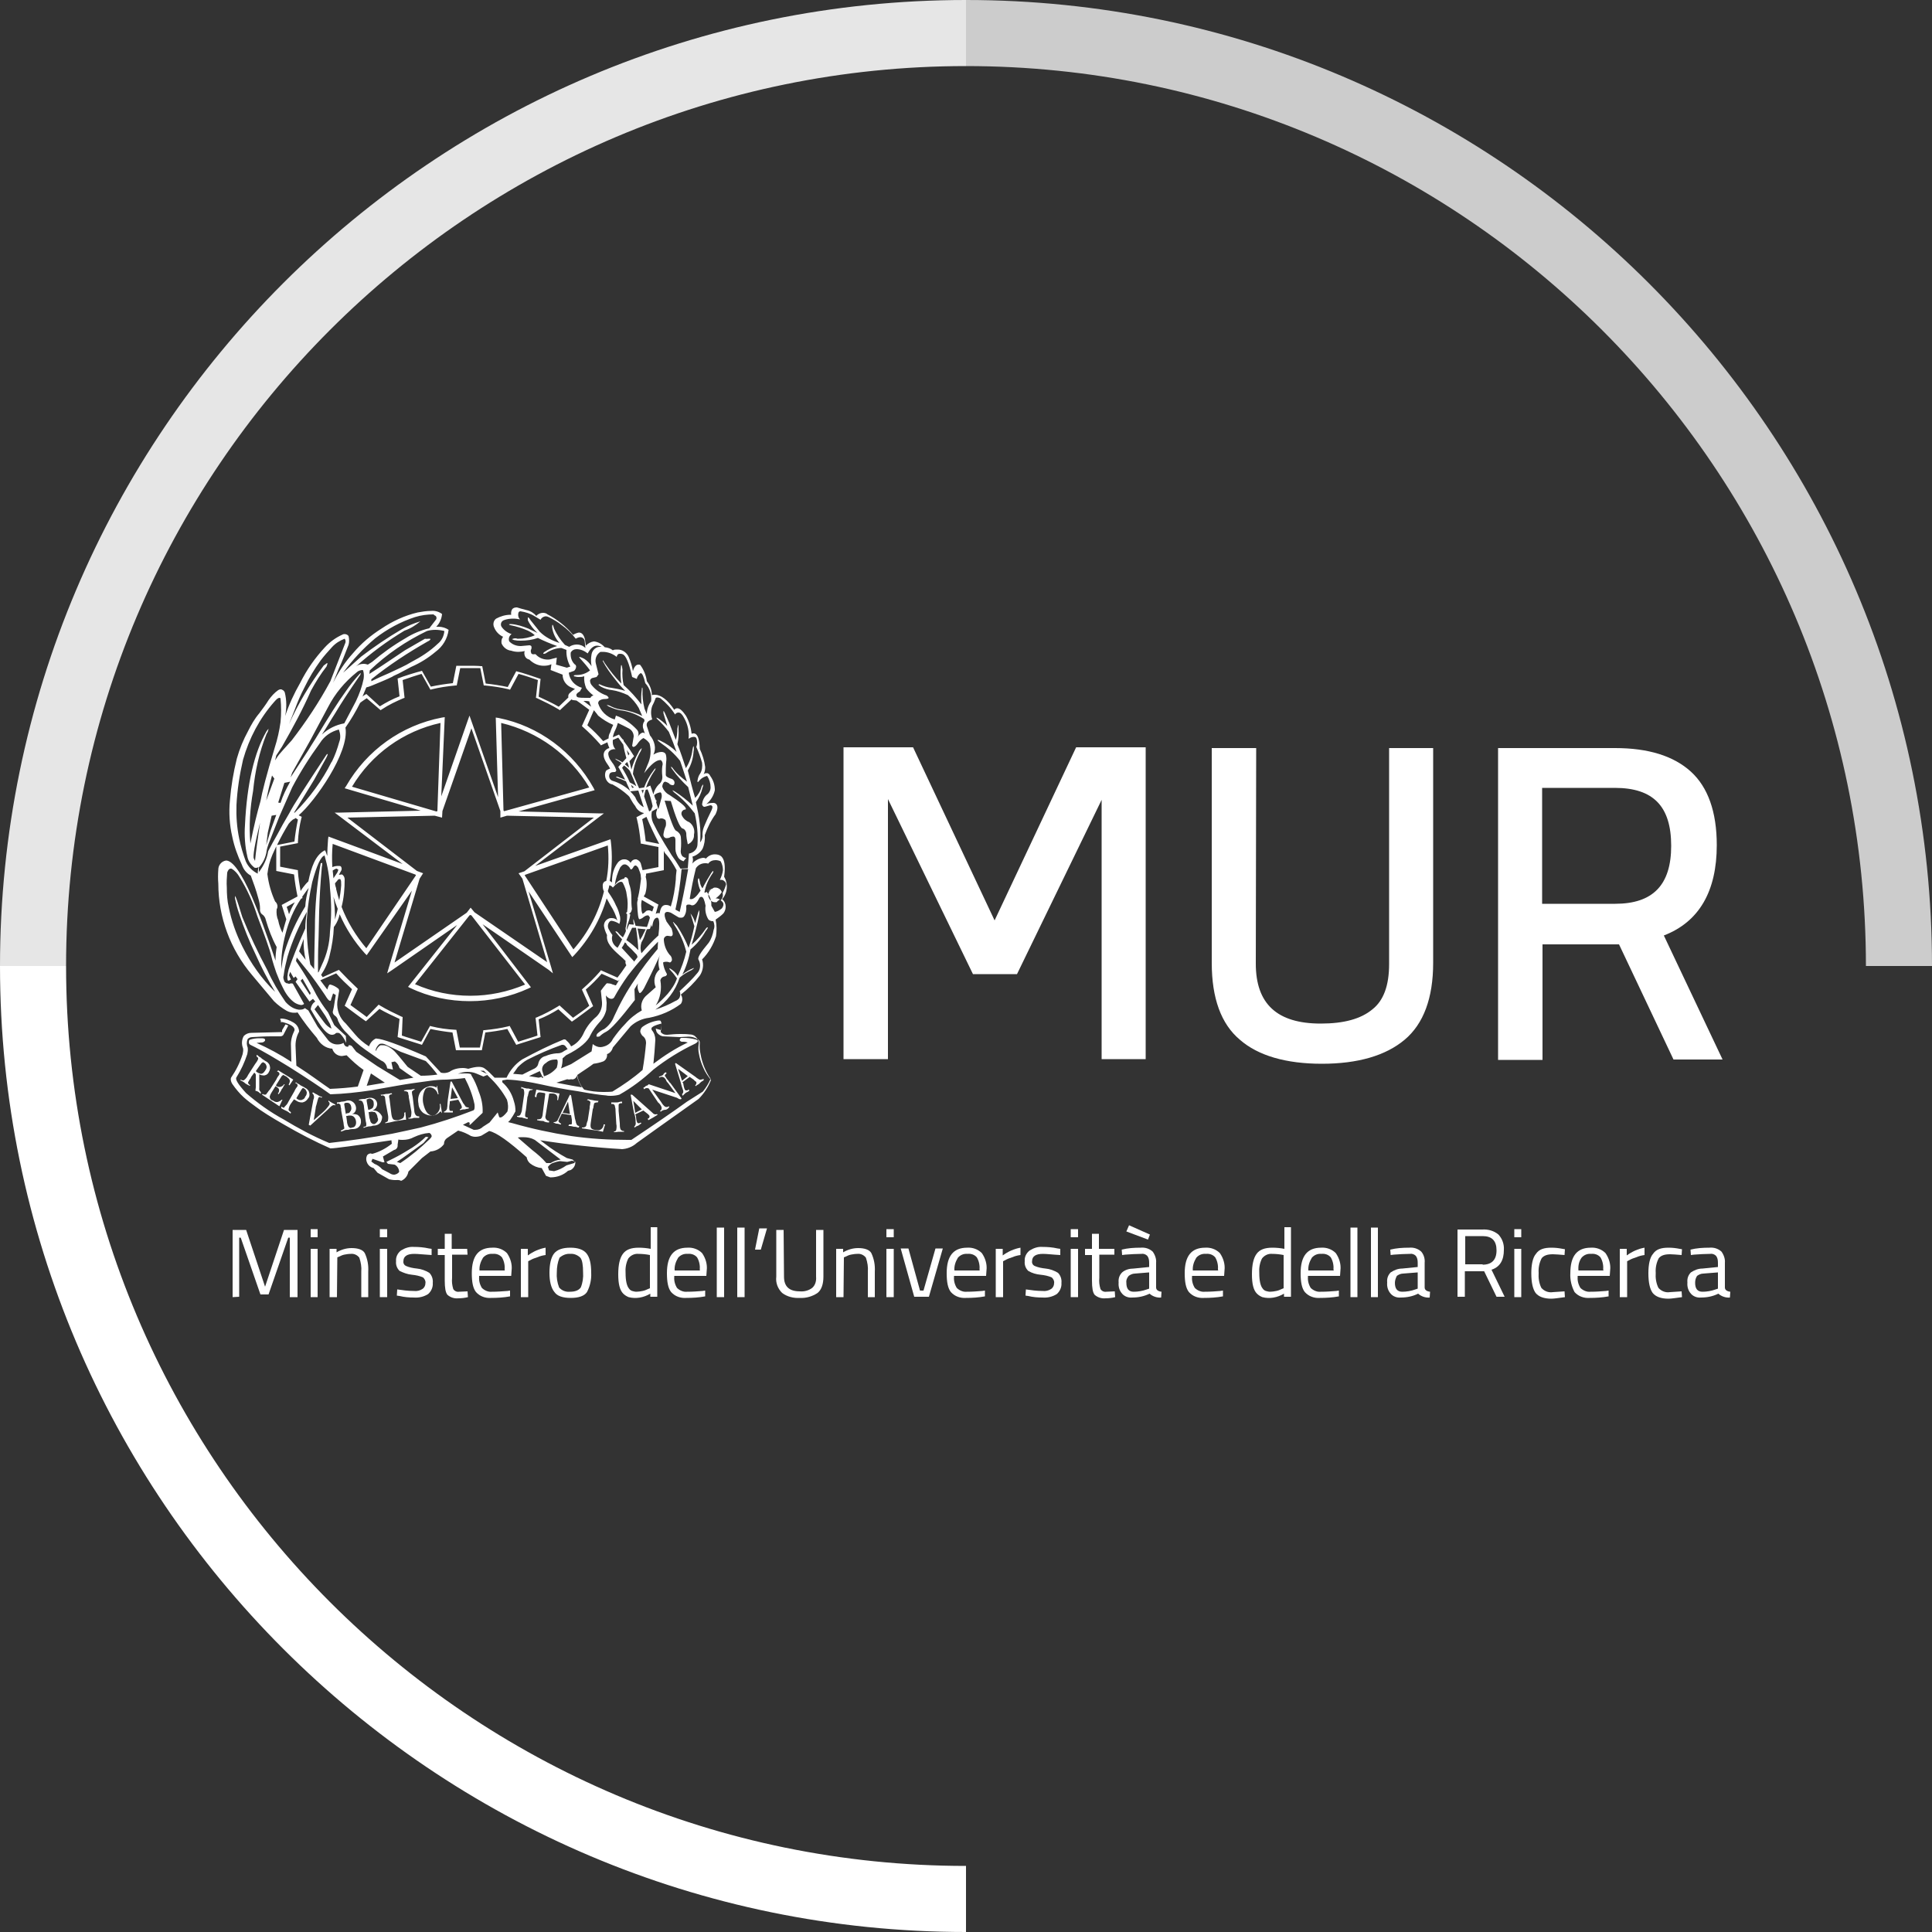 <?xml version="1.0" encoding="UTF-8"?>
<!-- Generator: Adobe Illustrator 26.0.2, SVG Export Plug-In . SVG Version: 6.00 Build 0)  -->
<svg xmlns="http://www.w3.org/2000/svg" xmlns:xlink="http://www.w3.org/1999/xlink" version="1.1" id="MUR_logo" x="0px" y="0px" viewBox="0 0 500 500" style="enable-background:new 0 0 500 500;" xml:space="preserve">
<rect x="0" y="0" width="500" height="500" fill="#333333" stroke="none"/>
<style type="text/css">
	.st0{display:none;}
	.st1{fill:#FFFFFF;}
	.st2{fill:#E6E6E6;}
	.st3{fill:#CCCCCC;}
</style>
<rect x="-100.1" y="-71.1" class="st0" width="730.7" height="648"></rect>
<g id="cerchio">
	<path class="st1" d="M250,500C112.1,500,0,387.9,0,250h17.1c0,128.4,104.5,232.9,232.9,232.9V500z"></path>
	<path class="st2" d="M17.1,250H0C0,112.1,112.1,0,250,0v17.1C121.6,17.1,17.1,121.6,17.1,250z"></path>
	<path class="st3" d="M500,250h-17.1c0-128.4-104.5-232.9-232.9-232.9V0C387.9,0,500,112.1,500,250z"></path>
</g>
<g id="repubblica_italiana">
	<path id="Sottrazione_1" class="st1" d="M102.2,305.4c-0.5,0-1-0.1-1.5-0.2l-3-1.7l-1-1.2c-0.8-0.2-1.4-0.7-1.7-1.4   c-0.3-0.6-0.3-1.3,0-1.9c0.2-0.3,0.6-0.5,1-0.5c0.1,0.1,0.3,0.1,0.4,0.1c1.8-0.5,3.5-1.4,5-2.6l-0.1-0.9   c-9.4,1.4-14.7,2.1-15.7,2.1h-0.1c-4.1-1.8-8.1-3.9-11.9-6.1c-3.5-2-6-3.6-7.3-4.6c-1.1-0.8-2.2-1.6-3.2-2.5c-1.1-1-2.1-2.2-3-3.5   c-0.3-0.5-0.5-1.1-0.3-1.6c1.3-1.9,2.3-3.9,3-6.1c0.1-0.5,0.2-1,0.1-1.5c-0.4-1-0.4-2.2,0.2-3.2c0.5-0.5,1.2-0.8,1.9-0.8h0.1   l7.9-0.2v-0.5l0.9-1.5l0.7,0.3l-1.2,2.3c-0.1,0.3-0.5,0.5-0.8,0.5h-2.4c-1.6,0-3.3,0.1-4.9,0.2c-0.5,0-0.9,0.2-1.2,0.5   c-0.3,0.7-0.3,1.5,0,2.2c0.1,0.6,0,1.2-0.1,1.7c-0.7,2.1-1.6,4.1-2.8,6c-0.4,0.5,0.4,1.8,2.5,4.1c3,2.6,6.2,4.9,9.7,6.8   c3.8,2.3,7.7,4.4,11.8,6.1c5.4-0.6,10.9-1.4,16.3-2.4c2.3-0.5,4.8-1,7.4-1.6c4.6-1.2,9.1-2.7,13.5-4.4c0.4-0.1,0.5-0.6,0.4-1.6   c-0.5-2.4-1.4-4.7-2.5-6.8c-1.5,0.2-3.1,0.3-4.7,0.4c-1.4,0-2.8,0.1-4.2,0.3c-3.1,0.4-5.9,0.8-8.7,1.3l-6.8,1.2   c-3.4,0.5-6.9,0.9-10.4,1c-2.5-1.8-6.1-4.2-10.7-7.1c-3.3-2-6.5-4-10-5.7c-0.2-0.1-0.4-0.3-0.4-0.6c0-0.3,0-0.5,0.2-0.7   c0.8-0.3,1.7-0.4,2.5-0.4h0.6c0.5,0,0.8,0.1,0.9,0.3v0.3c-0.2,0.3-0.5,0.5-0.9,0.5h-0.1c-0.4,0-0.8,0.1-1.2,0.1   c3.1,1.4,6.1,3,9,4.9l-0.1-4.1c-0.1-1.4,0.3-2.8,0.9-4c0.2-0.9-0.9-1.6-3.1-2.2h-0.2c-0.1,0-0.2,0.1-0.2,0.2v-0.3   c0-0.1,0-0.3-0.1-0.4c-0.1-0.2-0.1-0.4,0.1-0.4c1.1,0,2.2,0.4,3.2,1c0.9,0.5,1.5,1.4,1.5,2.4c-0.7,1.2-1,2.7-0.9,4.1l0.2,4.7   c3.9,2.5,6.6,4.6,8.7,6c2.4-0.1,4.9-0.3,7.2-0.6l1.5-4.3c-1.6-1.1-3-2.4-4.4-3.8l-1.2,0.2c-1.2,0-2.2-0.8-2.5-1.9   c-1.7-0.1-3.2-1.2-4-2.8c-1.8-2.1-3.5-4.3-5-6.6c-0.3,0.1-0.6,0.1-0.9,0.1c-0.7,0-1.3-0.2-1.9-0.5c-1.2-0.7-2.3-1.5-3.3-2.5   l-5.7-6.8c-5.6-6.6-8.7-15-8.7-23.6c-0.1-1.2-0.1-2.4,0-3.7c0-1,0.7-1.9,1.6-2.2c0.1,0,0.3-0.1,0.4-0.1c1.7,0,4,3.2,6.7,9.4   c1.6,3.7,3.7,9.3,6.1,16.5c0-1.2,0.1-2.3,0.3-3.5c-1.2-2.2-2.1-4.6-2.8-7c-0.1-0.6-0.5-1.2-1-1.5c-0.4-0.3-0.6-0.9-0.5-1.4   c0-1-0.2-1.9-0.5-2.9c-0.5-1.9-1.2-3.8-1.9-5.7c-1.1-0.6-1.9-1.6-2.3-2.8c-1.1-2.3-2-4.8-2.5-7.3c-0.7-3-0.9-6.2-0.6-9.3   c0.3-3.7,0.9-7.3,1.8-10.9c0.7-2.5,1.7-4.9,2.9-7.1c0.8-1.6,1.7-3.2,2.9-4.6c0.8-1.1,1.6-2.1,2.4-3.4c0.7-1,1.5-1.9,2.5-2.6   c0.2-0.1,0.4-0.2,0.6-0.2c0.1,0,0.3,0,0.4,0.1c0.3,0.1,0.6,0.4,0.7,0.7c0.5,2,0.5,4.1,0.1,6.1c1-3,2.3-5.8,3.9-8.6   c1.7-3.4,3.8-6.4,6.4-9.2c1.3-1.4,2.8-2.5,4.6-3.3c0.2-0.1,0.3-0.1,0.5-0.1c0.4,0,0.8,0.2,1,0.5c0.2,0.8,0.2,1.6,0,2.3   c-0.9,2.3-1.7,4.4-2.5,6.1l-1.5,3.7c1.4-2.8,3.1-5.4,5.2-7.7c2.1-2.5,4.6-4.6,7.3-6.3c2.8-1.9,6-3.4,9.4-4.2   c1.1-0.2,2.3-0.4,3.5-0.4c1-0.1,2,0.2,2.8,0.8c-0.1,1.2-0.6,2.4-1.5,3.3h0.6c0.9,0,1.9,0.3,2.6,0.8c-0.3,2.3-1.5,4.3-3.4,5.7   c-1.9,1.6-4,2.9-6.3,3.9l-3.2,1.7c-0.5,0.2-1,0.5-1.5,0.7l-0.1,0.1c-1.6,0.8-3.4,1.5-5.3,2.3l-0.8,0.3l-0.7,0.2   c-0.3,0.8-0.7,1.6-1,2.4l0.1-0.1c0.2-0.2,0.4-0.3,0.6-0.4l0.3-0.2l3.5,3.2c1.6-1,3.3-1.9,5.1-2.6l-0.5-4.6l0.3-0.1   c0.9-0.4,4.8-1.6,5.7-1.8l0.3-0.1l2.3,4.1c1.9-0.4,3.8-0.7,5.7-0.9l0.9-4.5h3.3c0.5,0,2.3,0,3.1,0.1h0.3l0.9,4.5   c1.9,0.2,3.8,0.5,5.7,0.9l2.2-4.1l0.3,0.1c1,0.2,4.9,1.5,5.7,1.8l0.3,0.1l-0.5,4.6c1.7,0.8,3.5,1.6,5.2,2.6l2.5-2.4   c-0.1-0.4,0-0.8,0.3-1.1c0.4-0.4,0.9-0.8,1.4-1.1l-1.2-0.5c-1.2-0.6-2-1.8-2-3.2l-3.1-1.2l0.2-1.5c-0.6,0.3-1.3,0.4-2,0.4   c-1.4,0-2.7-0.6-3.7-1.6c-0.5-0.1-0.9-0.4-1.1-0.8c-0.2-0.4-0.3-1-0.1-1.4c-0.5,0.1-1.1,0.2-1.6,0.2c-0.7,0-1.3-0.1-1.9-0.3   c-1.1-0.1-2.1-0.9-2.5-1.9c-0.1-0.6,0-1.2,0.4-1.7c-1.1-0.5-1.9-1.4-2.3-2.4c-0.4-0.8-0.2-1.8,0.5-2.3c1.1-0.6,2.4-1,3.7-1h0.2   c-0.1-0.5,0-1.1,0.3-1.5c0.3-0.3,0.7-0.4,1.1-0.4h0.1c0.7,0.2,1.6,0.5,2.5,0.7c1,0.2,1.9,0.8,2.5,1.5c0.4-0.5,1.1-0.8,1.7-0.8   c0.4,0,0.9,0.1,1.2,0.4c2.5,1.3,4.8,3.1,6.6,5.3c0.5-0.3,1-0.5,1.5-0.6c0.8,0,1.3,0.6,1.6,1.8l0.2,1.6c0.6-0.6,1.3-1,2.1-1.1   c1.1,0.1,2.1,0.7,2.8,1.5c0.8,0.1,1.5,0.3,2.1,0.8c0.3-0.2,0.7-0.2,1-0.2h0.3c1.2,0,2.3,0.8,2.8,1.9c0.5,1.2,0.9,2.4,1.1,3.7   c0.3-1.1,0.8-1.7,1.4-1.7c0.2,0,0.4,0,0.5,0.1c0.9,1.2,1.5,2.7,1.7,4.2c0.8,1,1.3,2.3,1.3,3.6c0.3-0.1,0.5-0.1,0.8-0.1   c1.5,0,3.3,1.3,5,3.9c0.2-0.3,0.5-0.4,0.8-0.4c0.6,0,1.3,0.6,2.2,1.9c0.8,1.4,1.3,3,1.5,4.7c0.2-0.1,0.3-0.1,0.5-0.1   c1,0,1.5,1.3,1.6,4c0.7,1.5,1.2,3.1,1.4,4.7c0,0.7-0.1,1.3-0.4,1.9c0.2-0.2,0.4-0.3,0.7-0.3h0.3c0.3,0.1,0.6,0.4,0.7,0.7   c0.8,1.1,1.2,2.3,1.2,3.7c-0.3,1.4-1.1,2.7-2.2,3.6c0.5-0.2,1.1-0.3,1.6-0.3c0.4-0.1,0.9,0.1,1.1,0.5c0.3,0.5,0.2,1.3-0.3,2.4   c-1.2,1.6-2.1,3.5-2.8,5.4c0.1,1.2-0.1,2.5-0.6,3.6c-0.6,1-1.6,1.7-2.6,2c0.2,0.6,0.2,1.3-0.1,1.8c0.8-0.8,1.8-1.4,2.9-1.5   c0.3,0,0.5,0.1,0.7,0.2c0.6-0.7,1.4-1.1,2.3-1.1c0.5,0,1.1,0.1,1.5,0.4c1,0.7,1.3,2.5,0.9,5.4c1.1,1.8,0.9,4.2-0.5,5.8   c0.6,0.5,0.9,1.2,0.9,1.9c0,0.7-0.2,1.3-0.6,1.8c-0.6,0.6-1.3,1.1-2,1.6c0.3,1.4,0.3,2.9,0.1,4.3c-0.7,2.2-1.9,4.3-3.6,6   c0.5,1.4,0.2,3-0.6,4.2c-1.4,1.8-3.1,3.5-4.9,4.9c0.5,0.7,0.5,1.7,0,2.4c-2.4,1.8-5.2,3-8.2,3.6c-1.8,0.2-3.5,1-4.8,2.2l-4.6,5.5   c-0.2,0.8-0.8,1.5-1.5,1.7c0.1,0.8-0.3,1.6-1,1.9c-0.8,0.3-1.7,0.5-2.5,0.6c-1.3,1-2.8,1.9-4.2,2.9c0.2,1.4,0.8,2.7,1.8,3.8   c1.6,0.4,3.2,0.6,4.9,0.6c0.8,0,1.6,0,2.4-0.1c2.8-1.7,5.4-3.5,7.8-5.6c0.4-2.3,0.7-4.7,0.9-7c0-0.7-0.3-1.4-0.9-1.8   c-0.3-0.3-0.5-0.7-0.6-1.1c0-0.5,0.2-0.9,0.5-1.2c1.2-0.9,2.7-1.5,4.2-1.7h0.2c0.2,0,0.3,0,0.4,0.2c0.2,0.3,0.2,0.6,0.1,0.9   l-0.1,1.9c0.4,0.5,0.9,0.7,1.5,0.7h0.2c1.1-0.1,2.1-0.2,3.3-0.2c0.8,0,1.6,0,2.4,0.1l0,0c0.7,0,1.3,0.2,1.7,0.7   c0.6,0.5,0.9,1.3,0.7,2c-0.1,0.8-0.1,1.6,0.1,2.4c0.2,1.2,0.6,2.4,1.1,3.5c0.5,1.2,1.2,2.2,2,3.2c-0.7,1.8-1.8,3.5-3.2,4.9   c-9.2,6.5-14.3,10.2-16,11.4c-1.1,1-2.6,1.6-4.1,1.6h0.5c-7.1-0.4-14.3-1.2-21.4-2.3l1.2,0.9c1.8,1.4,3.7,2.6,5.7,3.7l1.5,0.4   l0.7,0.7c0,0.9-0.5,1.6-1.2,2L147,303c-1.2,1.1-2.8,1.7-4.5,1.7h-0.1l-1.1-0.4l-1.1-2c-1.1-0.1-2.1-0.5-3-1.2   c-0.5-0.4-0.8-1-0.9-1.6c-4.6-4.1-7.8-6.4-9.7-6.8l-2,1.2c-0.5,0.2-1.1,0.3-1.6,0.3c-0.4,0-0.8-0.1-1.1-0.2c-1-0.6-2.1-1.1-3.3-1.4   c-0.1,0-0.1,0-0.2,0.1l-2.8,1.9c-0.5,0.4-0.7,0.9-0.7,1.5c-0.8,1.1-2.1,1.8-3.5,1.9l-2.2,1.7l-3.2,3.2l-0.3,0.3   c-0.2,1.1-0.9,2-1.9,2.4C103.3,305.3,102.8,305.4,102.2,305.4z M96.4,299.9L96.4,299.9l-0.3,0.7l0.8,0.6c0.8,0.3,1.5,0.8,2,1.4   l1.9,1c0.3,0.2,0.7,0.4,1.1,0.4h0.2c0.5-0.1,0.9-0.3,1.2-0.7c0-0.8-0.5-1.6-1.2-1.9l-1.7-0.2l-0.4-0.5l2.2-1.1   c1.6-0.8,3-1.7,4.5-2.6c1.2-0.8,2.4-1.7,3.5-2.8l0.7,0.1l-1.3,1.5c-3.1,2.2-5.3,3.9-6.9,4.9l0.9,0.3c2.7-1.8,5.2-3.9,7.5-6.1l0,0   c0.4-0.4,0.7-0.7,0.6-1c-0.1-0.3-0.3-0.6-0.6-0.7c-1.4,0.1-2.7,0.5-4,1.1c-0.9,0.5-1.9,0.7-2.9,0.7c-0.4,0-0.8,0-1.1-0.1l-0.2,1.4   c0.1,0.6-0.3,1.2-0.9,1.3l-2.9,1.7l0.4,1.5H99L96.4,299.9L96.4,299.9z M144.9,300.5c-0.7,0.1-1.3,0.3-1.9,0.5   c-0.5,0.2-0.9,0.6-1.2,1l0.3,0.9l1.3,0.2c1.2-0.3,2.2-0.8,3.2-1.5l2-0.6l0.3-0.4l-0.9-0.2l-1.2,0.3L144.9,300.5z M135.4,294.3   c-0.5,0-1,0-1.4,0.1l3.7,3.2c1.3,1,2.6,2.1,3.7,3.4h1.1c0.8-0.5,1.7-0.8,2.6-0.9l-6.7-5.1C137.5,294.5,136.5,294.3,135.4,294.3z    M131.2,279.4l-1.2,0.2v0.5c1.5,1.3,2.5,3,3,4.9c0.3,0.9,0.4,1.7,0.4,2.6c-0.4,0.8-0.9,1.6-1.4,2.3l-0.5,0.5l1.2,0.3   c4.9,1.4,10,2.5,15.1,3.3c4.8,0.7,9.7,1,14.6,1h1c6-4,10.8-7.3,14.4-9.9l4.1-2.6c0.8-1,1.5-2.1,2-3.3c-1.3-1.9-2.2-4.1-2.6-6.4   c-0.2-0.9-0.3-1.9-0.2-2.9c0-0.3-0.1-0.6-0.3-0.8c-0.9-0.6-1.9-0.9-3-0.8l-1.9,0.1l-4.3-0.2c-0.7-0.1-1.4-0.6-1.7-1.2l-0.2-0.8   l1.4,0.4v-1.7l-1,0.3c-0.9,0.3-1.4,0.6-1.5,0.9c0,0.2,0,0.4,0.1,0.5c0.6,0.7,0.9,1.6,0.9,2.5c-0.1,2-0.3,4.2-0.5,6.2   c2.8-2.1,5.7-4,8.9-5.5c-0.4-0.1-0.7-0.2-1.1-0.2h-0.5c-0.3-0.1-0.5-0.3-0.5-0.4c0-0.3,0.2-0.5,0.4-0.6h0.5c1.1,0,2.1,0.1,3.2,0.4   c0.4,0.1,0.5,0.2,0.6,0.4c0,0.2-0.2,0.4-0.7,0.7c-3.8,1.8-7.5,4.1-10.8,6.7c-2.7,2.5-5.6,4.7-8.8,6.5c-0.7,0.2-1.5,0.3-2.2,0.3   c-0.4,0-0.8,0-1.2-0.1c-1.5-0.1-4.1-0.5-7.4-1.1c-3.5-0.5-6.5-1.1-9.2-1.7C137.1,280,134.1,279.5,131.2,279.4L131.2,279.4z    M121.2,290.4l-1.4,0.7l2.8,1.3h0.4c0.8,0,1.5-0.3,2-0.8l1.7-1.1l2.1-2.6l0.4,1.2l0,0c0.1,0.1,0.2,0.1,0.3,0.1c0.4,0,1-0.5,1.8-1.5   c0.3-1,0.2-2.1-0.1-3.1c-1.2-2.2-2.8-4.2-4.6-5.9l-0.5-0.5l-1,0.4l-1.9-0.8c-0.7-0.3-1.5-0.4-2.2-0.4c-0.9,0-1.7,0.2-2.5,0.5   c0.7-0.1,1.4-0.1,2-0.1c1,0,1.5,0.1,1.5,0.5c0.8,1.3,1.4,2.7,1.9,4.2c0.7,1.7,1.1,3.6,1,5.5l-2.4,2.3c-0.5,0.5-0.8,0.8-0.9,0.8   h-0.1c0-0.2,0-0.3,0.1-0.5L121.2,290.4L121.2,290.4z M146.8,279.3l-2.8,0.9c3.1,0.6,5.2,1,6.6,1.2l0,0c-0.6-0.9-1.1-2-1.3-3.1   c-0.1,0.7-0.8,1.2-1.5,1c0,0,0,0,0,0C147.4,279.4,147.1,279.4,146.8,279.3L146.8,279.3z M96,277.8l-1.1,3.2l4.7-0.8L96,277.8z    M90.4,270.5c0.3,0,0.6,0.1,0.8,0.4l1,1.3l5.4,3.7l5.9,3.6l3.5-0.6c-1.2-0.8-2.4-1.6-3.6-2.5c-0.2-0.7-0.6-1.3-1.2-1.7l-0.9,0.2   l0.4,1.9l-1.5-0.3c-0.1-0.9-0.7-1.7-1.5-2c-1-0.6-2.2-1.5-4.1-2.8c-1.7-1.2-3.3-2.6-4.7-4.2c-1-0.9-1.8-2-2.4-3.3   c-0.1-0.6-0.4-1.1-0.9-1.4c-0.4-0.3-0.6-0.8-0.4-1.3l0.2-0.9l0.5-3.1l-0.7-0.4l-0.5,1.5c0,0.3-0.1,0.4-0.3,0.4   c-0.3,0-0.7-0.5-1.3-1.5c-1.5-2.2-3.1-4.5-4.8-6.6l-2.5-3.1l-0.2,0.9c1.2,1.8,2.3,3.5,3.2,5s1.6,2.8,2.1,3.8c0.9,1.6,1.9,3.1,3,4.5   l1.6,3.3l3,2.8l0.1,1.8c-0.4-0.9-0.9-1.7-1.5-2.3c-0.2-0.2-0.4-0.3-0.7-0.3c-0.2,0-0.4,0-0.5,0.1c-0.3,0.3-0.6,0.4-1,0.4   c-0.8,0-1.8-0.8-2.9-2.4c-0.9-1.3-1.8-2.8-2.6-4.2c0.1-0.8,0.5-1.6,1.2-2l-0.6-0.7l-0.9,0.7l-3.6-5.1l0.5-0.7l-0.5-0.7l-0.5,0.4   l-0.9-1.6l-0.3,0.9l0.5,1.1l-0.6,0.3l0,0c-0.1,0-0.2,0-0.2-0.1c-0.2-0.3-0.2-1.2,0.2-2.8c0.9-2.6,2.3-6.2,4.3-10.6   c0-1.4,0.2-2.9,0.4-4.3c-2.1,3.7-3.8,7.6-5,11.6c-0.4,1.6-0.8,3.2-1,4.9c-0.1,0.3-0.1,0.6,0,0.9c0,0.1,0.1,0.2,0.1,0.3   s0.1,0.2,0.1,0.3c0.1,0.1,0.1,0.2,0.2,0.2l0.2,0.2c0.1,0,0.2,0.1,0.4,0.1c0.1,0,0.2,0,0.3,0.1h0.2c0.1,0,0.2-0.1,0.4-0.1   c0.2,0,0.4,0,0.5,0.1l2.9,5.2c-0.2,0.2-0.5,0.3-0.8,0.3c-0.7-0.1-1.4-0.4-1.9-0.8c-1.3-1-2.2-2.4-2.9-3.9c-0.6-1.2-1.1-2.4-1.6-3.7   c-0.4-1.2-0.9-2.6-1.3-4.3s-1.6-5-3.6-10.3c-1.1-3.5-2.6-6.9-4.6-10.1c-0.5-0.9-1.2-1.7-2.1-2.2h-0.2c-0.4,0-0.7,0.4-0.9,1   c-0.1,1.3-0.2,2.6-0.1,3.9c0,1.7,0.1,3.4,0.5,5.1c0.7,3.5,1.9,6.9,3.5,10.1c2.2,4.4,5,8.4,8.5,11.8c-1.9-3.2-3.6-6.4-5.1-9.8   c-1.6-3.3-2.9-6.6-4.1-10.1c-0.5-1.4-0.9-2.9-1.2-4.4v-0.5l0,0c0.1,0,0.1,0.2,0.3,0.5c0.3,0.7,0.8,2.3,1.6,4.9   c1.9,4.7,4.1,9.3,6.5,13.8c1.3,2.9,2.9,5.6,4.7,8.2c0.9,1,2,1.8,3.4,2h0.4c0.4,0,0.9-0.1,1.2-0.4l0.9,0.6l2.4,4.2l2.5,3.2   c0.6,0.9,1.6,1.4,2.6,1.4c0.6,0,1.1-0.1,1.6-0.4c0.2,0.7,0.6,1,1,1c0.1,0,0.2,0,0.3-0.1C90.1,270.6,90.2,270.5,90.4,270.5   L90.4,270.5z M139.7,277.2L139.7,277.2l-2.8,1.3l2.5,0.4c0.1,0,0.3-0.1,0.4-0.1s0.3-0.1,0.4-0.1v0.2h0.4v-0.3   c1.4-0.4,2.6-1.2,3.5-2.3c0.3-1.1,0.3-1.8,0.1-2c0-0.1-0.1-0.1-0.2-0.1h-0.3c-0.9,0-1.8,0.3-2.4,0.9c-0.8,0.4-1.2,1.4-0.9,2.2   l0.4,1.3l-0.4,0.1L139.7,277.2L139.7,277.2z M123.9,276.1c0.5,0,1.1,0.1,1.5,0.4c1,0.7,1.8,1.6,2.6,2.4h3.1c0.9-1.9,2.2-3.5,4-4.7   c3.5-1.9,7.1-3.7,10.8-5.2h0.2c0.2,0,0.4,0.1,0.5,0.3c0.5,0.4,0.9,0.9,1.2,1.5c1.3-0.6,2.4-1.7,3.1-3.1c0.7-1.6,1.7-3,3-4.2   c1.3-1,2-2.5,1.9-4.1l-0.3-3c0.4-0.6,0.9-1.2,1.4-1.8c0.1-0.1,0.3-0.2,0.5-0.1c0.4,0,0.8,0.1,1.2,0.3c0.1,0,0.3,0.1,0.4,0.1l0,0   c0.1,0.1,0.3,0.1,0.4,0.1l0,0c0,0,0.4-0.7,1-1.6c-0.1,0.1-0.1,0.2-0.2,0.2l0,0l-0.2,0.3l-4.3-1.9c-1.3,1.5-2.6,2.8-4.1,4.1l1.9,4.3   l-0.3,0.2c-0.8,0.6-4,3-4.9,3.6l-0.3,0.2l-3.5-3.2c-1.6,1-3.3,1.9-5.1,2.6l0.5,4.6l-0.3,0.1c-0.9,0.3-4.7,1.5-5.7,1.8l-0.3,0.1   l-2.3-4.1c-1.9,0.4-3.8,0.7-5.7,0.9l-0.9,4.6H118l-0.9-4.6c-1.9-0.2-3.8-0.5-5.7-0.9l-2.2,4.1l-0.3-0.1c-0.9-0.3-4.7-1.5-5.7-1.8   l-0.3-0.1l0.5-4.7c-1.7-0.8-3.5-1.6-5.2-2.6l-3.5,3.2l-0.3-0.2c-0.9-0.6-4.1-3-4.9-3.6l-0.3-0.2l1.9-4.3c-1.4-1.3-2.8-2.6-4.1-4.1   l-4.1,1.8c0.6,0.8,1.2,1.6,1.8,2.4c0.3-1,0.5-1.3,0.7-1.3h0.1c0.8,0.2,1.5,0.6,2.1,1.1c0.2,0.3,0.2,0.6,0.1,0.9l-0.4,2.4   c-0.2,2.2,0.6,4.3,2.2,5.7l2.4,2.8c1,1.2,2.2,2.2,3.6,3.1c0.3-0.9,0.9-1.6,1.7-2c0.1,0,0.2-0.1,0.3,0c1.3,0,5.6,1.5,12.7,4.6   l3.9,4.2c0.7,0.2,1.5,0.1,2.2-0.2c1-0.7,2.2-1,3.5-1c0.5,0,1,0.1,1.4,0.2C122.2,276.3,123.1,276.1,123.9,276.1L123.9,276.1z    M99.1,270.5c0.6,0,1.1,0.2,1.6,0.5c0.7,0.4,1.3,0.9,1.8,1.5c1,1.1,1.9,2.3,3,3.6l3.4,2.3l0,0c1.4,0,2.9-0.1,4.3-0.3   c-0.9-1.2-1.9-2.4-3-3.5l-6.5-2.4l-3.8-1.8c-0.5-0.3-1.2-0.4-1.7-0.2c-0.5,0.4-0.9,1-1,1.6l0.1,0.2c0.2-0.6,0.6-1.2,1.2-1.5   L99.1,270.5L99.1,270.5z M145.6,270.4h-0.2c-3.1,1.1-6.1,2.4-9,3.9c-0.9,0.5-1.7,1.2-2.4,1.9l-1.2,1.7l2.4,0.2c0.9-0.5,2-1,3.2-1.6   c0.5-0.3,0.8-0.7,0.9-1.2c0.2-1,0.9-1.8,1.9-2c0.9-0.4,1.8-0.6,2.8-0.7h0.3c0.6,0,1.2-0.2,1.7-0.6l0.9-0.5l-0.6-0.8   C146.1,270.5,145.9,270.4,145.6,270.4L145.6,270.4z M124.3,277.1L124.3,277.1l1.7,0.8l0.1,0.1h0.1l-0.2-0.1l-0.8-0.8H124.3z    M156.8,257.6L156.8,257.6l0.2,1.9l-0.1,1.9c-0.3,1.2-0.9,2.3-1.8,3.2c-0.9,1-1.7,2.1-2.3,3.3c-0.6,1.5-2.6,3.4-6.3,5.2l-0.9,0.8   c0,0.9-0.1,1.8-0.4,2.6l2.6-1.1l5.3-3.3l0.3-1.9c0.6,0.5,1.3,0.8,2,0.8c0.3,0,0.7-0.1,1-0.2c1-0.3,1.8-1,2.2-1.9   c1-1.4,2-2.7,3.2-3.9c1.2-1.4,2.7-2.6,4.3-3.5c-0.4-1.3,0-2.7,1-3.7l2.6-2.3c-0.7-1.6-0.3-3.5,1-4.6c-0.4-1.2-0.4-2.5,0.1-3.7   c-2.2,4.8-3.6,7.5-4.1,8.5c-0.5,0.9-0.9,1.3-1.1,1.3h-0.1c-0.5-0.8-0.6-1.7-0.4-2.5l-0.9,1.5l0.1,2.8c-3.8,4.9-6.2,7.6-7.4,8.2   c-0.6,0.3-1.2,0.7-1.7,1.2c-0.2,0.1-0.4,0.1-0.6,0.1c-0.1,0-0.2,0-0.2-0.1c-0.1-0.1,0-0.3,0.1-0.6c0.6-0.6,1.2-1,1.9-1.3   c1.1-0.8,2-1.9,2.5-3.2c1.5-3.3,3.3-6.6,5.4-9.6c1.8-2.8,3.8-5.4,5.9-7.9l0.1-1.9c-1,1-2.1,2.2-3.7,3.9c-1.4,1.5-2.8,3.2-4.1,4.9   c-1.3,1.8-2.5,3.7-3.6,5.7c-0.2,0.2-0.4,0.3-0.7,0.3C157.8,258.5,157.2,258.2,156.8,257.6L156.8,257.6z M111.3,265.5L111.3,265.5   l0.3,0.1c2,0.5,4.1,0.8,6.2,0.9h0.3l0.9,4.6h5.2l0.9-4.5h0.3c2.1-0.2,4.2-0.5,6.2-1l0.3-0.1l2.2,4.1c1.2-0.4,3.9-1.2,5-1.6   l-0.5-4.6l0.3-0.1c1.9-0.8,3.8-1.8,5.6-2.9l0.3-0.2l3.5,3.2c1-0.7,3.3-2.3,4.2-3.1l-1.9-4.2l0.2-0.2c1.6-1.4,3.1-2.9,4.5-4.5   l0.2-0.3l4.3,1.9c0.5-0.6,1.5-2,2.3-3.2c-0.2-0.3-0.3-0.7-0.2-1.1c-0.5-0.5-1-1-1.5-1.4c-1.9-1.7-3.6-3.3-3.3-5.3   c-0.4-0.8-0.7-1.6-0.8-2.4c0-0.9,0.5-1.6,1.3-1.9c0.2-0.1,0.5-0.1,0.7-0.1c0.6,0,1.2,0.2,1.5,0.7c-0.4-1.4-1-2.8-1.8-4l0,0   c-0.3-0.6-0.7-1.2-1-1.8c-1.6,5.5-4.5,10.5-8.4,14.7l-0.5,0.5l-11.3-17l5.9,19.8l0.4,1.4L142,251l-17.1-11.8l12.5,16.3l-0.6,0.3   c-4.8,2.2-10,3.3-15.2,3.3l0,0c-5.3,0-10.6-1.1-15.4-3.4l-0.6-0.3l12.7-16l-16.9,11.7l-1.2,0.8l0.4-1.4l6-20l-11.7,16.7l-0.5-0.5   c-2.7-3-4.9-6.4-6.5-10.1c-0.2,1-0.6,2-1.2,2.9c-0.1,0.1-0.2,0.3-0.3,0.4c-0.1,2.5-0.5,5-1.1,7.4c-0.4,1.8-1.2,3.5-2.2,5l0.3,0.4   l0.1,0.2l4.2-1.9l0.2,0.2c1.4,1.5,3,3.1,4.5,4.5l0.2,0.2l-1.9,4.2c0.9,0.7,3.2,2.3,4.2,3.1L98,260l0.3,0.2c1.8,1.1,3.7,2,5.6,2.9   l0.3,0.1l-0.2,4.8c1.1,0.4,3.8,1.2,5,1.6L111.3,265.5L111.3,265.5z M82.3,260.1L82.3,260.1l-0.9,1.1l1.3,1.8l1.2,1.6   c0.5,0.7,1.2,1.3,1.9,1.6l-0.4-1.2l-1.2-2.1L82.3,260.1z M179.4,250.5h0.2c0,0.1-0.2,0.3-0.7,0.6c-1.1,0.5-2.1,1.1-3,1.9   c-1.1,3.4-3.3,6.3-6.3,8.3c1.8-0.6,3.5-1.3,5.1-2.2c0.5-0.2,1-0.5,1.2-1c0.2-0.5,0.2-1.1,0-1.6c1.6-1.5,3.2-3,4.6-4.7   c0.8-0.9,0.9-2.3,0.3-3.4c-0.4-0.5,0.5-1.9,2.6-4.4c0.7-1,1.1-2.2,1.3-3.4l0,0c0.3-0.7,0.2-1.5-0.1-2.2h-0.2   c-0.4,0-0.9-0.2-1.1-0.5c-0.6-1-0.9-2.3-0.7-3.5c-0.3-1.5-0.6-2.3-1.1-2.3c-0.2,0-0.4,0.1-0.5,0.3c-0.6,1.2-1.2,1.9-1.8,1.9   c-0.1,0-0.3,0-0.4-0.1c-0.2-0.1-0.5-0.1-0.7-0.1c-0.2,0-0.5,0.1-0.5,0.4v0.1c0.1,0.9-0.1,1.9-0.6,2.6c-0.2,0.2-0.4,0.3-0.7,0.3   c-0.2,0-0.5,0-0.7-0.1l-2-1.2c-0.3-0.1-0.6-0.2-0.9-0.2c-0.2,0-0.5,0.1-0.6,0.3c-0.2,0.4-0.1,1.1,0.4,2.2l1.3,1.8   c0.3,0.9,0.4,1.5,0.2,1.8c-0.1,0.1-0.2,0.2-0.4,0.2c-0.2,0-0.5-0.1-0.7-0.1c-0.5-0.1-1,0.3-1.1,0.8c0,0.1,0,0.2,0,0.3   c0.1,1.4,0.6,2.7,1.5,3.8c0.4,0.3,0.6,0.8,0.6,1.3c0,0.3-0.2,0.5-0.5,0.7c-0.3-0.1-0.6-0.2-0.9-0.2c-0.3,0-0.6,0-0.9,0.2   c0.1,1,0.4,1.9,0.9,2.8c0.1,0.1,0.1,0.2,0.1,0.3c-0.1,0.3-0.4,0.5-0.7,0.5c-0.5,0.1-0.9,0.5-1,1c0.4,2.3,0,4.6-1.2,6.5   c1.1-0.9,2.1-1.9,3.1-3c1-1.2,1.9-2.5,2.4-4c-0.5-0.7-1-1.4-1.6-2c-0.3-0.3-0.4-0.5-0.4-0.6l0,0c0.1,0,0.2,0.1,0.3,0.1   c0.8,0.5,1.5,1.1,1.9,1.9c0.9-2,1.7-4.1,2.2-6.3c-0.6-2.4-1.6-4.7-3-6.8c-0.3-0.6-0.5-0.9-0.4-0.9l0,0c0.1,0,0.4,0.4,1,1   c1.2,1.8,2.2,3.7,3,5.7c0.6-1.8,1.1-3.7,1.5-5.6l-1-3.3c0.6,0.8,1,1.6,1.2,2.5l0.8-2.8l0.3-0.6l0,0c0,0.5,0,1-0.1,1.5   c-0.5,2.5-1.2,5.1-1.9,7.5c1.4-1.2,2.6-2.6,3.7-4.2c0.1-0.2,0.3-0.3,0.5-0.3l0,0c0,0.1-0.1,0.4-0.6,1c-1,1.8-2.3,3.4-3.9,4.7   c-0.4,2.3-1.1,4.5-2.1,6.5c0.9-0.7,1.9-1.3,3-1.7L179.4,250.5L179.4,250.5z M121.7,236.8l-0.2,0.1l-14.1,17.8c4.5,2,9.4,3,14.3,3   h0.1c4.8,0,9.6-1,14.1-2.9L122,236.9L121.7,236.8z M78.3,253.3l-0.5,0.5l2.4,3.7l0.2-0.5L78.3,253.3L78.3,253.3z M83.4,223.3   L83.4,223.3c0,0.3,0,0.7-0.1,1c-0.4,4.3-0.6,8.2-0.7,11.5c-0.1,3.5-0.1,6.1-0.2,8.2s-0.1,4.6-0.1,7.7l0.2-0.2l0.8-1.8   c1.3-2.7,2-5.6,2.1-8.6c0.4-3.7,0.4-7.5,0-11.2c-0.1-2.9-0.6-5.7-1.4-8.5c-1,0.3-2,2.5-3.2,6.9c-0.7,3.2-1.2,6.4-1.4,9.7   c-0.1,3.9,0.2,7.8,0.9,11.6l1,1.2l0.1-6.1l0.1-4.5c0-5.6,0.5-11.3,1.5-16.8C83.3,223.4,83.3,223.3,83.4,223.3L83.4,223.3z    M73.9,241.7L73.9,241.7c-0.8,3-1.2,6-1.1,9.1c0.2-1.4,0.4-2.9,0.8-4.3c1.3-4.2,3.1-8.2,5.4-11.9c0.1-1.6,0.4-3.2,0.9-4.8   c-0.6,0.7-1.1,1.5-1.7,2.3l0.1,0.3l-0.4,0.2C76,235.4,74.7,238.5,73.9,241.7L73.9,241.7z M161.7,243.9c-0.2,0.5-0.5,1-0.8,1.4   l3.2,3.5l-0.2,0.3c-0.1,0.1-0.2,0.3-0.4,0.5c0.5-0.6,1-1.2,1.5-1.9c-0.1-0.4-0.2-0.7-0.5-0.9c-0.7-0.8-1.4-1.5-2.2-2.2   C162.1,244.2,162,244,161.7,243.9L161.7,243.9z M112.5,211.1l-22.6,0.5l18,13.8l1.6,0.6l-0.9,1.4l-6.5,21.7l18.7-12.9l1-1.3l0,0   l1,1.2l18.8,12.9l-6.4-21.6l-1-1.4l1.5-0.5l18-13.9l-22.5-0.5l-1.7,0.5v-1.7l-7.5-21.4l0,0l-7.5,21.4l-0.1,1.7L112.5,211.1z    M78.6,243L78.6,243l-1.2,3.2l1.7,2.2l0,0C78.7,246.6,78.5,244.8,78.6,243L78.6,243z M167.4,240.5L167.4,240.5   c-0.2,0.5-0.4,1.1-0.6,1.7c-0.2,0.6-0.5,1.2-0.8,1.7c-0.3,0.9-0.3,1.9,0,2.8c1.4-1.6,2.8-3.2,4.4-4.6c0.3-2.5,0.3-4.1-0.1-4.5   c-0.1-0.1-0.1-0.1-0.2-0.1c-0.6,0-1,0.6-1.2,1.7c0,0.2-0.1,0.5-0.2,0.7c-0.1-0.2-0.1-0.5-0.1-0.7c-0.1,0.3-0.2,0.6-0.3,0.9   l-0.1,0.3L167.4,240.5z M163.6,240.1L163.6,240.1c-0.5,1-1,2.1-1.5,3.2l0.3,0.2c1,0.7,1.9,1.5,2.8,2.4c-0.1-1.9-0.3-3.9-0.6-5.8   H163.6z M157.3,218.8L157.3,218.8l-21.4,7.6l-0.1,0.1l0.1,0.2l12.5,19c3.8-4.3,6.5-9.4,7.9-15c-0.2-0.4-0.3-0.8-0.3-1.2   c-0.1-0.8,0.2-1.4,0.9-1.5C157.5,225,157.6,221.9,157.3,218.8z M158.3,238.3c-0.2,0-0.5,0.1-0.6,0.3c-0.4,0.5-0.5,1.2-0.2,1.8   c0.3,0.6,0.6,1.1,1,1.6c-0.4,1.2,0.1,2.5,1.2,3.2l0.1,0.1l0.2,0.2l-0.2-0.2l0.2-0.3c0.4-0.6,0.7-1.3,1-1.9c-0.5-0.5-1-1.1-1.5-1.7   c-0.2-0.2-0.2-0.3-0.2-0.4l0,0c0.2,0,0.3,0.1,0.5,0.2c0.4,0.5,0.9,1,1.4,1.4c0.3-0.5,0.6-1.1,0.8-1.7c-0.1-0.2-0.1-0.5-0.1-0.7   c0.3-1.2,0.4-2.4,0.4-3.6l-0.3-0.3l0.3-0.3c0.2-1.5,0.2-2.9-0.1-4.4c-0.1-1.1-0.5-2.1-1-3.1c-0.1-0.2-0.3-0.3-0.5-0.3   c-0.5,0-1.2,0.5-2.1,1.5c-0.2-0.3-0.5-0.5-0.9-0.6c-0.1,0.5-0.2,1-0.4,1.5c0.1,0.1,0.1,0.3,0.2,0.4c0.7,1,1.4,2.1,1.9,3.3   c0.4,0.7,0.7,1.5,0.9,2.3c0.3,0.8,0.3,1.7,0,2.5C159.7,238.7,159,238.4,158.3,238.3L158.3,238.3z M88.5,226.3L88.5,226.3   c0.5,0.3,0.7,0.8,0.7,1.3c0,2.4-0.2,4.8-0.8,7.1c1.5,3.9,3.7,7.5,6.4,10.7l12.8-18.8v-0.2l-0.2-0.1l-21.3-7.9c-0.2,2-0.2,4-0.1,6   c0.5-0.2,1-0.3,1.5-0.3c0.2,0,0.5,0,0.7,0.1c0.3,0.4,0.3,0.9,0,1.3l-0.5,0.9C88,226.4,88.2,226.3,88.5,226.3L88.5,226.3z    M165,240.3c0.2,1,0.4,1.9,0.6,3c0.3-0.5,0.6-0.9,0.8-1.4l0.3-0.6l0.1-0.2l0.2-0.4l0.1-0.2L165,240.3z M71.6,218.8   c-0.4,0.8-0.7,1.6-1.1,2.4c-0.7,1.6-1.1,3.3-1.3,5c0.3,2.5,1,4.9,2,7.1c0.6,0.5,0.8,1.4,0.4,2c-0.1,1,0,2,0.4,2.9   c0.2,1.1,0.6,2.2,1.1,3.2c0.3-1.1,0.6-2.2,1-3.5c-0.5-1.4-0.9-2.9-1.1-3.4l-0.1-0.3L77,232c-0.4-1.9-0.7-3.8-0.9-5.7l-4.6-0.9v-6.4   L71.6,218.8L71.6,218.8z M161.8,227c0.4,0,0.7,0.3,0.8,0.7c0.1,0.6,0.2,1.1,0.4,1.6c0.3,1,0.4,2.1,0.4,3.2c0,0.8,0,1.6,0.1,2.4   c0.1,0.3,0,0.6-0.1,0.9c-0.1,0.3-0.4,0.6-0.7,0.7c0.4,0,0.4,0.1,0.4,0.3l0,0c-0.1,0.6-0.2,1.1-0.4,1.6c-0.2,0.6-0.4,1.2-0.5,1.8   v0.5c0.1-0.3,0.3-0.7,0.5-1.2l0.1-0.3l1.2,0.1l0,0V239c-0.1-0.4-0.1-0.7-0.1-1.1l0,0c0.1,0,0.2,0.4,0.4,1.1   c0.1,0.2,0.1,0.4,0.2,0.6l2.9,0.3c0.1-0.1,0.1-0.1,0.1-0.2c0.2-0.6,0.5-1.4,0.7-2.2c-0.1-0.2-0.2-0.4-0.4-0.6h-0.2   c-0.4,0-0.7,0.2-1,0.4c-0.3,0.3-0.7,0.5-1.1,0.6c-0.3,0-0.5-1.3-0.6-4.1c0-0.4,0.1-0.8,0.2-1.1l-0.1-0.1l0.1-0.3   c0.4-1.6,0.6-3.2,0.8-4.9c0-0.3-0.1-0.6-0.1-1c-0.1-0.5-0.3-1-0.5-1.5c-0.1-0.4-0.4-0.7-0.7-0.9h-0.2c-0.2,0-0.4,0.2-0.6,0.6   c-0.2,0.3-0.3,0.4-0.5,0.4c-0.1,0-0.2-0.1-0.2-0.2c-0.2-0.4-0.6-0.8-1-1c-0.2-0.1-0.3-0.1-0.5-0.1c-0.4,0-0.7,0.3-1.1,0.8   c-0.7,1.4-1.2,3-1.4,4.6c0.5-0.9,1.4-1.5,2.4-1.7C161.7,227,161.8,227,161.8,227L161.8,227z M86.3,232.1L86.3,232.1   c0.3,2,0.4,3.9,0.4,5.9c0.2-0.9,0.5-1.8,0.7-2.8C87,234.2,86.6,233.1,86.3,232.1L86.3,232.1z M171.8,220.2L171.8,220.2v5l-4.6,0.9   c0,0.3,0,0.6-0.1,0.8c0.4,1.4,0.3,3-0.1,4.4c-0.1,0.2-0.3,0.5-0.4,0.7l3.8,2.1l-0.1,0.3c-0.1,0.4-0.3,1.1-0.6,2.1   c0.2-0.1,0.4-0.2,0.6-0.2c0.1,0,0.3,0,0.4,0.1c0.2-1.1,0.5-2.2,1.6-2.2c0.5,0,0.9,0.1,1.3,0.4c0.7-2.3,1.1-4.6,1.3-7   c0-0.8,0.1-1.6,0.2-2.4c-0.8-1.5-1.7-3-2.9-4.3C172.1,220.8,171.9,220.5,171.8,220.2L171.8,220.2z M76.3,233.5L76.3,233.5l-2.1,1.2   c0.2,0.5,0.4,1.2,0.6,1.9C75.2,235.5,75.7,234.5,76.3,233.5z M166.1,232.9L166.1,232.9c-0.2,0.8-0.2,1.6-0.1,2.3   c0,0.5,0.1,0.9,0.3,1.3c0.4-0.2,0.7-0.5,1-0.8h0.1c0.2-0.1,0.3-0.1,0.5-0.1c0.3,0,0.5,0.1,0.7,0.2c0.1,0,0.1,0.1,0.2,0.1   c0.2-0.5,0.3-0.9,0.4-1.2L166.1,232.9L166.1,232.9z M176.4,224.9c-0.3,3.5-0.8,7-1.6,10.5l1.1,0.6c0.5-2.2,1.3-5.9,2.2-11.1H176.4   L176.4,224.9z M184.3,230L184.3,230c-0.5,0.2-1,0.5-1.4,0.8c0.1,0.2,0.3,0.4,0.4,0.6c0,0.4,0,0.7,0.2,1c0.1,0.3,0.3,0.5,0.5,0.7   c0.1,0.4,0.1,0.9,0.1,1.3l0.9,1.6c0.7-0.1,1.3-0.5,1.8-0.9c0.3-0.4,0.5-0.8,0.4-1.3l0,0c-0.1-0.3-0.4-0.6-0.7-0.8   c0.5-0.5,0.7-1.2,0.5-1.9c0.4-0.7,0.7-1.5,0.9-2.2c0-0.4-0.2-0.7-0.5-0.9c-0.2-0.2-0.5-0.3-0.8-0.3h-0.3c0.4-0.8,0.7-1.7,0.8-2.5   c0-0.8-0.2-1.6-0.6-2.3c-0.4-0.2-0.9-0.3-1.3-0.3c-0.8,0-1.5,0.3-1.9,0.9c-0.3-0.1-0.5-0.1-0.8-0.1c-1,0-1.9,0.5-2.4,1.3   c-0.7,2.8-1.2,5.4-1.6,7.9c0.1,0.1,0.2,0.1,0.4,0.1c0.6,0,1.4-0.7,2.4-2.2c-0.4-0.8-0.6-1.7-0.7-2.5c0-0.4,0.1-0.7,0.2-0.7   s0.2,0.3,0.3,0.8c0.1,0.7,0.3,1.3,0.7,1.8c0.7-1.4,1.5-2.7,2.3-4c0.2-0.3,0.4-0.5,0.5-0.5l0,0c0,0.2,0,0.3-0.1,0.5   c-1.1,1.5-1.9,3.3-2.2,5.1h0.1c0.3,0,0.5-0.2,0.8-0.4C183.5,230.3,183.9,230.1,184.3,230L184.3,230z M86.9,229.6L86.9,229.6   c0.1,0.2,0.1,0.3,0.1,0.5l0,0c0.2,0.9,0.5,1.9,0.8,2.9c0.2-1.2,0.4-2.5,0.5-3.9c0-0.8,0-1.3-0.2-1.5c0-0.1-0.1-0.1-0.2-0.1   c-0.3,0-0.5,0.2-0.6,0.4l-0.6,0.7C86.7,228.9,86.8,229.3,86.9,229.6z M94.9,180.7c-0.4,0.3-1.1,0.7-1.7,1.2   c-1.1,2.2-2.4,4.4-3.8,6.4c1.1,6.4-7.9,19.1-12.1,22.7l0.8,0.4l-0.1,0.3c-0.5,2-0.8,4.1-0.9,6.2v0.3l-4.6,0.9v5.2l4.6,0.9v0.3   c0.1,1.7,0.4,3.4,0.7,5.1c0.4-0.7,0.9-1.3,1.4-1.9l0.6-0.6c0.8-3.8,1.8-6.6,4-7.9c0.1-0.1,0.2-0.1,0.3-0.1c0.1,0,0.1,0,0.1,0.1   c0.2,0.4,0.3,0.9,0.5,1.3c0-1.4,0.1-2.9,0.2-4.3l0.1-0.7l19.2,7.1l-16.4-12.4l-1.2-0.9H88l20.9-0.5L89.2,204l0.4-0.6   c5.3-9.2,14.3-15.7,24.8-17.7l0.7-0.1l-0.9,20.5l6.8-19.5l0.5-1.4l0.5,1.4l6.9,19.7l-0.6-20.6l0.7,0.1c10.5,2.1,19.4,8.8,24.6,18.1   l0.3,0.6l-19.7,5.5l20.6,0.5h1.5l-1.2,0.9l-16.6,12.7l19.5-6.9l0.1,0.7c0.4,3.4,0.3,6.8-0.3,10.1c0.2,0.1,0.5,0.2,0.6,0.4   c-0.1-1.9,0.4-3.8,1.6-5.3c0.4-0.4,0.9-0.7,1.4-0.7h0.3c0.6,0,1.2,0.4,1.5,0.9c0.2-0.5,0.7-0.9,1.3-0.9h0.2   c0.6,0.2,1.1,0.7,1.2,1.3c0.1,0.5,0.3,1,0.4,1.5l4.1-0.8v-5.2l-4.6-0.9v-0.3c-0.2-2.1-0.5-4.2-1-6.2l-0.1-0.3l1.9-1v-0.1   c-1-0.2-1.8-0.9-2.2-1.8c-0.5-0.6-0.9-1.3-1.3-2c-0.1-0.3-0.3-0.5-0.5-0.7c-1.2-1.1-2.6-2.1-4.1-2.9c-0.8-0.1-1.4-0.7-1.7-1.4   c-0.3-0.7-0.3-1.6,0.1-2.2c0.3-0.2,0.7-0.4,1-0.5c-0.1-0.2-0.3-0.5-0.4-0.7c-0.7-1-1.8-2.5-1-3.8c0.3-0.4,0.7-0.7,1.2-0.8   c-0.2-0.5-0.4-1-0.5-1.5l-1.7,0.8l-0.2-0.3c-1.4-1.6-2.9-3.1-4.5-4.5l-0.2-0.2l1.9-4.2c-0.7-0.5-2.1-1.6-3.3-2.4   c-0.2,0-0.5-0.1-0.8-0.1c-0.2,0-0.4-0.1-0.5-0.2l-3,2.8l-0.3-0.2c-1.8-1.1-3.7-2-5.6-2.9l-0.3-0.1l0.5-4.6c-1.1-0.4-3.8-1.3-5-1.6   l-2.2,4.1l-0.3-0.1c-2-0.5-4.1-0.8-6.2-1h-0.3l-0.9-4.5h-5.2l-0.9,4.5h-0.3c-2.1,0.2-4.2,0.5-6.2,1l-0.3,0.1l-2.3-4.1   c-1.1,0.3-3.8,1.2-4.9,1.6l0.5,4.6l-0.3,0.1c-1.9,0.8-3.8,1.7-5.6,2.9l-0.3,0.2L94.9,180.7z M87,224.8L87,224.8   c-0.3,0.1-0.6,0.3-0.9,0.5c0.1,0.7,0.1,1.3,0.2,2l1-1.5c0.2-0.4,0.3-0.7,0.2-0.8c-0.1-0.1-0.2-0.1-0.3-0.1   C87.2,224.8,87.1,224.8,87,224.8z M72.3,180.6c-0.3,0-0.7,0.3-1.3,1c-3.8,4.3-6.5,9.4-8.1,15c-0.9,3.9-1.5,7.8-1.7,11.7   c-0.1,2.9,0.1,5.8,0.7,8.7c0.4,2,1,4,1.7,5.9c0.6,1.4,1.7,2.5,3.1,3.2c0-0.6,0.1-1.2,0.2-1.7c-0.2,0.1-0.4,0.2-0.6,0.2   c-0.2,0-0.4,0-0.5-0.1c-0.9-0.7-1.6-1.7-1.8-2.9c-0.6-2.6-0.8-5.4-0.6-8.1c0.5-10.6,2.4-18.8,5.6-24.3c0.2-0.2,0.3-0.4,0.5-0.6l0,0   c-0.1,0.5-0.2,0.9-0.5,1.3c-1.9,4.7-3,9.7-3.5,14.8c-0.8,4.5-1.1,9-0.7,13.6l0,0c0.9-4.5,1.8-8.2,2.6-10.9c0.4-2.3,1.6-7,3.7-13.9   c0.7-2.2,1.2-4.4,1.5-6.6c0.2-2,0.2-4.1,0-6.1C72.6,180.7,72.5,180.6,72.3,180.6L72.3,180.6z M87.7,188.8L87.7,188.8   c-2,0.5-3.8,1.7-4.9,3.5c-2.7,3.7-5.1,7.5-7.2,11.5l-3.3,7.5l-2.8,7.1c-0.2,0.6-0.4,1.2-0.5,1.8c-0.2,1.6-0.9,3.1-2,4.3v1.2   c1.2-1.6,2.1-3.4,2.4-5.4c0.7-1.4,1.5-2.8,2.3-4.2c0.9-1.7,2-3.7,3.2-5.7c1-2,4.2-6.9,9.6-15.1c0.1-0.1,0.2-0.1,0.3-0.2l0,0   c0.1,0.1-0.2,0.8-0.9,2l-2.6,4.7l-5.2,8.5h0.2c3.8-3.8,7.1-8.3,9.5-13.1l0,0l0.1-0.1c0.8-1.6,1.4-3.3,1.9-5.1   C88.2,191,88.1,189.9,87.7,188.8L87.7,188.8z M173.8,221.3c0.6,0.8,1.4,2,2.3,3.5l1.9-0.1l0.3-3.8c1.2-0.2,2.1-1.1,2.2-2.2   c0.2-2.7-0.1-5.5-0.7-8.2c-1.5-2-3.3-3.9-5.3-5.4c-0.2-0.2-0.4-0.4-0.5-0.6l0,0l0.6,0.3c1.7,1.1,3.2,2.3,4.7,3.7l-1.2-4.8   c-1.5-1.4-2.9-2.9-4.1-4.6c-0.2-0.2-0.3-0.5-0.4-0.7l0,0c0.2,0.1,0.4,0.2,0.5,0.4c1,1.4,2.3,2.5,3.7,3.5c-0.6-1.7-1.1-3.5-1.8-5.4   c-1.4-1.8-3.2-3.4-5.1-4.7c-0.5-0.4-0.8-0.6-0.7-0.7h0.1c0.2,0,0.4,0.1,0.6,0.2c1.5,0.7,3,1.7,4.2,2.9c-0.6-1.7-1.3-3.5-2-5.2   c-0.9-1.2-1.9-2.3-3-3.3c-0.2-0.2-0.2-0.3-0.2-0.4l0,0l0.6,0.3c0.8,0.6,1.6,1.2,2.2,1.9l-1-3.3V184l0,0c0.1,0,0.2,0.2,0.4,0.6   l1.1,2.5l1.7,4.4c0.3-0.9,0.4-1.9,0.4-2.9c0.1-0.6,0.2-1,0.2-1c0.1,0,0.1,0.4,0.1,1.1c0.1,1.3,0,2.6-0.3,3.9   c0.8,1.9,1.5,4.1,2.2,6.2c0.9-1.4,1.5-3,1.7-4.7c0.1-0.6,0.2-1,0.3-1l0,0c0.1,0.4,0.1,0.9,0,1.3c-0.1,1.8-0.6,3.5-1.5,5   c0.7,2.8,1.3,5.2,1.9,7.1c0.8-0.8,1.4-1.8,1.7-3c0.1-0.2,0.3-0.4,0.4-0.5l0,0c0,0.3-0.1,0.6-0.2,0.9c-0.3,1.3-0.9,2.6-1.7,3.7   c0.4,1.8,0.8,3.7,1,5.6c0.2,1.6,0.2,3.2,0.1,4.8c0.5-0.6,0.7-1.4,0.6-2.1c0-0.8,0.2-1.5,0.5-2.2c0.5-1.2,1-2.3,1.6-3.5   c0.4-0.8,0.6-1.3,0.4-1.6c-0.1-0.1-0.2-0.2-0.4-0.2h-0.1l-1.4,0.4h-0.1c-0.2,0-0.3-0.1-0.4-0.2c-0.1-0.1-0.2-0.3-0.2-0.5   c0.1-0.9,0.5-1.8,1.2-2.4c0.6-0.4,1-1.2,1-1.9c0-1.1-0.3-2.1-0.9-3c-0.8,0.2-1.5,0.6-2,1.2c-0.2,0.2-0.3,0.4-0.4,0.4   s-0.1-0.1-0.1-0.3c0.1-0.7,0.3-1.4,0.7-1.9c0.5-0.8,0.6-1.8,0.5-2.8c-0.4-1.4-0.9-2.8-1.5-4.1c0.3-0.7,0.3-1.6,0-2.3   c-0.1-0.2-0.4-0.3-0.6-0.3c-0.5,0-1,0.2-1.4,0.5c0.2-1.8-0.2-3.7-1.1-5.3c-0.5-1-1-1.5-1.5-1.5c-0.4,0-0.7,0.2-0.9,0.5   c-1-1.6-2.3-3-3.8-4.2c-0.3-0.1-0.5-0.2-0.8-0.2c-0.2,0-0.5,0.1-0.5,0.4c-0.2,0.6-0.5,1.2-0.8,1.8c-0.4,1.1-0.4,2.3,0,3.5   c-1.1,0.3-1.6,0.9-1.4,1.7l0.8,2.4c0.6,0.7,1,1.5,1.2,2.4c0.2,0.9,0.1,1.8-0.3,2.6c0.6-0.4,1.4-0.7,2.1-0.7c0.5,0,0.9,0.2,1.1,0.6   c0.2,0.7,0.2,1.4,0.1,2c-0.1,1.1-0.1,2.2-0.1,3.3c0,0.4,0.4,0.7,1.3,1c0.4,0.1,0.7,0.3,0.9,0.7c0.1,0.3,0.1,0.6-0.1,0.9   c-0.1,0.1-0.2,0.1-0.3,0.1c-0.4,0-0.8-0.2-1-0.5c-0.3-0.2-0.6-0.3-0.9-0.4c-0.2,0-0.4,0.1-0.5,0.3c-0.2,0.3-0.3,0.7-0.3,1   c0.3,0.9,1,1.7,1.8,2.1c2.9,1.9,4.3,3.1,4.3,3.6c0,0.1,0,0.1-0.1,0.2l0,0c-0.4,0-0.7,0.2-0.9,0.5c-0.2,0.3-0.2,0.8,0,1.1   c0.4,0.8,1.1,1.4,1.9,1.7c1,0.7,1.5,2,1.2,3.2c0.1,1.1-0.6,2.1-1.6,2.5c-0.2-0.9-0.4-1.9-0.4-2.9c-0.1-0.6-0.5-1.1-1-1.2   c-0.7-0.3-1.7-2.8-3-7.1l-1.6-0.1c1.5,5.1,2.5,7.7,3,7.8c0.6,0.3,1.1,0.9,1.2,1.6c0.1,1.1,0.1,2.2,0,3.3c-0.1,0.6,0,1.2,0.4,1.7   c0.3,0.2,0.6,0.4,0.9,0.4h0.1l-0.7,0.9c-0.6-0.2-1.1-0.5-1.4-1c-0.4-0.7-0.7-1.4-0.7-2.2v-2.3c0-0.6-0.2-0.9-0.6-0.9   c-0.2,0-0.4,0.1-0.6,0.1c-0.3,0.2-0.6,0.3-0.9,0.3c-0.5,0.1-0.9-0.2-1-0.7c0-0.1,0-0.2,0-0.3c0.1-0.7,0.3-1.5,0.6-2.1   c0.1-0.5,0.1-1.1-0.1-1.6c-0.3-0.2-0.6-0.4-1-0.4c-0.2,0-0.4,0-0.5,0.1h-0.1c-0.2,0-0.4-0.1-0.5-0.2c-0.3-0.6-0.4-1.4-0.1-2   l0.1-0.5l-1.4,0.8c-0.2,1-0.1,2,0.3,2.9c0.7,1.4,1.4,2.8,2.2,4.1C172.4,219.1,173.3,220.4,173.8,221.3L173.8,221.3z M67.3,212.9   c-1.4,5.6-1.9,8.8-1.6,9.3l0.3,0.6C66.2,220.4,66.7,217.3,67.3,212.9L67.3,212.9z M71.5,210.9l-1.2,0.2l-0.5,2.2l-0.5,2.2l-0.4,3.2   L70,215L71.5,210.9z M76.5,211.7c-0.2,0.2-0.5,0.3-0.7,0.4c-0.4,0.3-0.8,0.7-1.1,1.1c-1.1,1.8-2.1,3.6-3,5.5l4.5-0.9   c0.2-1.9,0.5-3.8,0.9-5.7L76.5,211.7z M167.3,211.4L167.3,211.4l-1.1,0.6c0.4,1.9,0.7,3.8,0.9,5.7l3.5,0.7   C169.4,216.1,168.3,213.8,167.3,211.4L167.3,211.4z M129.7,187.1l0.6,22.6l0.1,0.2h0.2l21.9-6.1   C147.5,195.4,139.3,189.4,129.7,187.1z M114,187.1c-9.6,2.1-17.9,8.1-22.9,16.5l0,0l21.8,6.4h0.2l0.1-0.2L114,187.1L114,187.1z    M167.6,204.3l-0.5,0.1c-0.2,0.6-0.3,1.1-0.4,1.7l1.3,3.9l0.5-0.3c0.1-0.4,0.3-0.7,0.4-1.1C168.6,207.2,168.2,205.7,167.6,204.3   L167.6,204.3z M169.9,207.1L169.9,207.1c0,0.2,0,0.4-0.1,0.5l0,0c0.2,0.7,0.4,1.3,0.5,1.6l0.1,0.2l0.8-2.9c0.1-0.4,0.1-0.9-0.1-1.3   c-0.1-0.1-0.2-0.2-0.4-0.1c-0.5,0.1-1,0.3-1.4,0.7c0.1,0.5,0.3,1,0.5,1.4v-0.1C169.8,207.1,169.8,207.1,169.9,207.1   C169.9,207.1,169.9,207.1,169.9,207.1L169.9,207.1z M165,204.6L165,204.6l-1.9,0.2c0.5,0.5,0.9,1,1.3,1.5c0.4,1.1,1.2,2.1,2.2,2.6   l-1.4-4.3L165,204.6z M75.1,202.3l-1.5,0.3l-1.6,5.1l0.6,0.1C73.2,205.9,74.1,204.1,75.1,202.3L75.1,202.3z M70.4,200.7L70.4,200.7   c-0.6,2.1-1.1,4.3-1.5,6.5l2.1-5.7L70.4,200.7z M168.3,203.3L168.3,203.3l0.1,0.3c0.1,0.3,0.4,1,0.7,2c0.2-1,0.7-1.9,1.4-2.6   c0.7-0.5,1-1.4,0.9-2.2c-0.1-0.8-0.1-1.7,0-2.5c0.2-0.6,0.1-1.2-0.4-1.6h-0.1c-1.1,0-2.4,1.1-4.2,3.4l0.9-2.2   c0.8-1.7,1-3.7,0.5-5.5c-0.4-0.6-1-1.1-1.6-1.4c-0.7,0.4-1.2,1-1.6,1.6c-0.4,0.5-0.7,0.7-1,0.7c-0.1,0-0.2-0.1-0.3-0.3l0.4-2.4   c0-0.9-0.5-1.7-1.3-2.1c-0.8-0.4-1.7-0.9-2.8-1.4c-0.2,0.7-0.4,1.3-0.7,1.9c-0.3,0.6-0.5,1.2-0.6,1.8l1.6-0.7l0.2,0.3   c0.3,0.4,0.5,0.7,0.8,1l0.2,0.1v0.2c0,0.1,0,0.1,0.1,0.2c1,1.3,2.1,3,2.4,3.5l0.2,0.3l-1.2,1.3c0.2,0.9,0.4,1.5,0.5,2.2   c0.4-1.5,1-3,1.8-4.4c0.2-0.5,0.5-0.9,0.9-1.2l0,0c-0.1,0.4-0.2,0.7-0.4,1c-1,1.8-1.7,3.7-1.9,5.7l1.6,3.7l1.3-0.2   c0.6-1.6,1.4-3.1,2.5-4.5c0.1-0.2,0.3-0.4,0.5-0.5l0,0c-0.1,0.3-0.2,0.6-0.4,0.8c-0.9,1.3-1.6,2.7-2.1,4.2L168.3,203.3L168.3,203.3   z M166.6,204.4l-0.6,0.1l0.4,0.9C166.4,205.1,166.5,204.8,166.6,204.4L166.6,204.4z M159,199.8c-0.8,0-1.2,0.2-1.3,0.7   c-0.2,0.7,0.2,1.4,0.9,1.6c1.7,0.5,3.2,1.4,4.5,2.6l-0.1-0.2c-0.3-0.8-0.7-1.5-1-2.3c-0.7-0.3-1.3-0.6-2-0.8   c-0.4-0.2-0.6-0.3-0.6-0.4h0.1c0.2,0,0.4,0,0.5,0.1c0.6,0.2,1.2,0.5,1.8,0.7c-0.5-1-1-1.9-1.6-3l-0.2-0.3l0.9-1   c-0.4-0.3-0.9-0.6-1.3-0.8c-0.2-0.1-0.3-0.3-0.5-0.4l0,0c0.2,0.1,0.3,0.1,0.5,0.2c0.5,0.2,1,0.5,1.5,0.8l1-1.1   c-0.3-1.1-0.6-2.3-0.8-3.5c-0.5-0.7-1-1.4-1.3-1.8l-1.4,0.6l0,0c-0.1,0.9,0.1,1.8,0.7,2.4l0,0c-0.6-0.1-1.3,0.1-1.7,0.6   c-0.3,0.4-0.2,1.1,0.2,1.9l0.6,0.9c0.5,0.6,0.9,1.4,1.1,2.1C159.3,199.8,159.2,199.8,159,199.8L159,199.8z M163.3,203.1   c0.1,0.3,0.2,0.5,0.3,0.8l0.5-0.1C163.8,203.6,163.6,203.3,163.3,203.1z M161.5,198.1L161.5,198.1l-0.5,0.6c0.7,1.2,1.4,2.4,2,3.8   c0.6,0.3,1.2,0.6,1.7,1c-0.6-1.5-1.2-2.9-1.7-4C162.6,199,162.1,198.5,161.5,198.1L161.5,198.1z M93.9,173.4   c-0.6,0-1.2,0.2-1.6,0.6c-3.1,2.5-5.6,5.5-7.4,9l-4.6,8.6l-4.7,8.4l-0.4,1.2c2.5-3.9,4.5-6.8,5.3-8.2l1.2-1.9   c3.3-5.5,5.9-9.6,7.8-12.2c1.1-1.6,2.3-3.1,3.6-4.5c0.1-0.1,0.2-0.2,0.3-0.2l0,0c-0.1,0.3-0.2,0.6-0.4,0.8   c-2.9,4.2-4.9,7.3-6.2,9.5c-1.3,2-2.4,4-3.5,5.6c1.6-1.5,3.6-2.5,5.8-2.9l3-5.7c0.9-1.9,1.6-3.8,2-5.8c0.1-0.7,0.1-1.4-0.1-2.1   L93.9,173.4L93.9,173.4z M162.3,197.2L162.3,197.2l-0.6,0.6c0.4,0.3,0.7,0.6,1.1,0.9C162.7,198.2,162.6,197.7,162.3,197.2z    M84.7,171.6L84.7,171.6c0.1,0.1,0,0.4-0.2,0.9c-1.5,1.9-2.8,4-4,6.2c-2.2,5-4.8,9.8-7.5,14.5l-1.5,2.3l-0.3,1.3   c0.3-0.5,0.6-1,1-1.5c0.4-0.5,1.5-1.7,3.3-3.7c3.7-4.8,7.1-9.9,10-15.3l3.9-10c0.1-0.4,0-0.7-0.2-1c-1.3,0.5-2.4,1.2-3.3,2.2   c-1,1.1-2,2.2-2.9,3.4c-1.6,2.2-3,4.5-4.2,7c-1,1.9-1.8,3.8-2.5,5.7l-1.5,3.8c2.4-5.4,5.5-10.5,9-15.2   C84.2,172,84.5,171.6,84.7,171.6L84.7,171.6z M162.2,194.1L162.2,194.1c0.1,0.5,0.3,1,0.4,1.4l0.3-0.4   C162.7,194.8,162.5,194.5,162.2,194.1z M153.7,183.8L153.7,183.8l-1.7,3.9c1.5,1.3,2.8,2.6,4.1,4.1l1.4-0.7c0-0.5,0.1-1.1,0.4-1.5   c0.2-0.7,0.5-1.4,0.8-2c-1.4-0.6-2.7-1.4-3.9-2.4C154.4,184.6,154,184.2,153.7,183.8L153.7,183.8z M159.4,185.2L159.4,185.2   c2.1,0.7,3.9,2,5.4,3.6c0.5,0.5,0.6,1.3,0.2,1.9c0.5-0.7,1-1.1,1.4-1.1c0.2,0,0.4,0.1,0.5,0.3l-0.5-1.6c-0.1-0.6,0-1.2,0.4-1.7   l-0.1-0.5c-1.7-1.1-3.6-1.9-5.6-2.2c-1.2-0.1-2.3-0.5-3.4-1c-0.3-0.1-0.5-0.3-0.7-0.5l0,0c0.4,0.1,0.8,0.2,1.1,0.4   c1,0.5,2.1,0.8,3.2,0.9c1.7,0.3,3.4,0.8,4.9,1.6l-0.9-2.1c-0.7-1.2-1.6-2.3-2.8-3.3c-1.3-0.6-2.7-1.1-4.1-1.3c-1-0.1-2-0.4-2.9-0.9   c-0.4-0.3-0.7-0.5-0.6-0.5l0.1-0.1c0.1,0,0.3,0,0.4,0.1c0.9,0.4,1.8,0.7,2.8,0.8c1.2,0.2,2.4,0.4,3.6,0.8c-0.8-0.8-1.7-1.8-2.6-3   c-1.2-1.5-2.3-3-3.2-4.7v-0.2l0,0c0.1,0,0.2,0.2,0.5,0.7c1.3,1.9,2.7,3.7,4.3,5.3c-0.2-1.4-0.3-2.9-0.1-4.4c0-0.1,0-0.3,0.1-0.4   c0.1,0,0.2,0.4,0.3,1.2c-0.1,1.3,0,2.7,0.3,4c1.7,1.5,3.2,3.2,4.6,5c-0.1-1.3-0.1-2.6,0.1-3.9c0-0.4,0.1-0.5,0.1-0.5   c0.1,0.2,0.1,0.3,0.1,0.5c-0.1,1.7,0.1,3.4,0.5,5l0.6,1.4c0-1.2,0.4-2.3,1.1-3.3c0.2-1.7-0.3-3.4-1.5-4.7c-0.4-1.7-0.8-2.6-1.2-2.6   c-0.5,0.3-0.9,0.9-1,1.5l-1.2-0.5c-0.8-3.6-1.6-5.6-2.5-5.9c-0.2-0.1-0.5-0.1-0.7-0.1c-0.5,0-0.7,0.3-0.8,0.8   c-1-0.8-2.3-1.3-3.6-1.3h-0.6c-1,0.6-1.5,1.8-1.2,3l0.7,2.8l-0.5,0.7l-1.2,0.3c-0.2,0.1-0.4,0.3-0.5,0.6c0,0.5,0.2,1,0.5,1.3   c1,1.2,2.3,2.1,3.8,2.6c0.4,0.3,0.5,0.5,0.5,0.6c0,0.2-0.4,0.3-1,0.3c-0.6,0-1.1,0.2-1.5,0.5c-0.1,0.2-0.2,0.4-0.2,0.6l0,0   c0.6,2,2.2,3.6,4.3,4.2L159.4,185.2L159.4,185.2z M151,181.4c0.8,0.6,1.5,1.1,2,1.5c-0.2-0.5-0.4-0.9-0.5-1.4h-0.1   C152,181.4,151.5,181.4,151,181.4L151,181.4z M149.2,168c-0.6,0-1.2,0.3-1.5,0.9c-0.1,1.1,0.2,2.2,1,3c0.2,0.1,0.4,0.3,0.4,0.6   c0,0.4-0.2,0.8-0.5,1.1l-1.4,0.5c0.2,1.9,1.6,3.4,3.4,3.9l-0.5,0.9c-1,0.6-1,0.9-0.9,1.2c0.1,0.4,0.5,0.5,2.3,0.5h1.3   c0.1-0.3,0.5-0.6,0.8-0.6c-0.7-0.5-1.4-1.2-1.9-1.9c-0.4-1-0.6-2-0.5-3.1c-0.5,0.2-0.9,0.2-1.4,0.2c-0.3,0-0.6,0-0.8-0.1   c-0.3,0-0.5-0.1-0.5-0.2s0.1-0.1,0.3-0.2h0.4c1.3,0,2.5-0.4,3.5-1.2c-0.7-1-1.5-1.9-2.3-2.8c-0.4-0.4-0.5-0.6-0.5-0.7h0.1   c0.4,0.1,0.8,0.3,1.2,0.5c0.8,0.5,1.4,1.2,1.9,1.9c-0.2-1-0.2-2,0-3.1c0.2-1.1,1.2-2,2.3-1.9h0.3c-0.4-0.2-0.8-0.3-1.2-0.3   c-0.9,0-1.7,0.7-2.4,2C151.2,168.4,150.2,168,149.2,168L149.2,168z M111,165.3c0.2,0,0.4,0,0.4,0.1s-0.2,0.4-0.7,0.6   c-5.1,2.9-10,6.1-14.6,9.8v0.5c1.6-0.8,3.2-1.5,4.6-2.1l0,0c2.1-1,4.2-1.9,5.8-2.9c2.5-1.3,4.8-2.8,6.8-4.7c1-0.8,1.6-2,1.7-3.3   c-0.8-0.2-1.6-0.3-2.3-0.3c-0.8,0-1.5,0.1-2.2,0.3c-5.4,2.6-10.4,6-14.8,10.2l-0.1,0.9c3.6-2.3,6.5-4.3,9.2-6.1   c2-1.2,3.7-2.1,5.2-3C110.3,165.4,110.7,165.3,111,165.3L111,165.3z M112.3,159c-1.7,0-3.3,0.2-4.9,0.7c-3.7,1.2-7.2,3.1-10.3,5.5   c-3.1,2.6-5.9,5.6-8.3,8.9l4.7-4.2c3.3-2.5,6.8-4.9,10.4-7c1.5-0.9,3.2-1.6,4.9-2.1c-1.2,1-2.6,1.9-4.1,2.4   c-4.5,2.7-8.7,5.8-12.6,9.3c0.6-0.5,1.3-0.7,2-0.7c0.4,0,0.8,0.1,1.1,0.2l1.1-0.7c2.7-2.3,5.5-4.3,8.6-6.1c1.9-1.2,4-2.1,6.2-2.6   l1.7-2.2c0.2-0.2,0.2-0.5,0.1-0.8c-0.1-0.2-0.4-0.4-0.6-0.4L112.3,159z M144.1,170.2L144.1,170.2l-0.2,1.8l2.8,0.8l0.9-0.3   c-0.7-1.3-1.1-2.8-1-4.3l-1.3-0.5c-1.3,0-2.7,0.5-3.8,1.2c-0.2,0.2-0.5,0.3-0.8,0.3h-0.1c0-0.1,0-0.2,0.2-0.4   c1-0.7,2.2-1.3,3.4-1.6c-1.7-0.6-3.4-1.3-5-2.1c-1.4,0.5-2.9,0.7-4.4,0.7c-0.5,0-1,0-1.4-0.1c-0.3,0-0.6-0.1-0.9-0.3   c0.3-0.1,0.5-0.2,0.8-0.2c0.2,0,0.4,0,0.6,0.1h0.3c1.4,0,2.9-0.3,4.2-0.9c-0.5-0.5-1.2-0.9-1.8-1.2c-1.4-0.6-2.9-1.1-4.5-1.4   c-0.1,0-0.3-0.1-0.4-0.2c0.2-0.1,0.3-0.1,0.5-0.1c1.6,0.1,3.1,0.6,4.6,1.2c0.7,0.4,1.5,0.7,2.3,1.1c-1-0.9-1.9-2-2.5-3.3v-0.7h0.1   c0.1,0,0.3,0.2,0.6,0.7c0.8,1,1.6,2,2.4,3c1.4,1.4,3.2,2.3,5.1,2.9c-1-1.1-1.7-2.5-1.9-4c0-0.4,0-0.7,0.1-0.7s0.2,0.3,0.4,1   c0.7,1.5,1.6,2.9,2.8,4.2l1.1,0.5c0.6-0.4,1.3-0.6,2-0.6c0.8,0,1.6,0.3,2.2,0.9l-0.2-1.9c-0.1-0.5-0.6-0.9-1.1-0.9   c-0.4,0-0.9,0.2-1.2,0.4c-1-1.3-2.2-2.5-3.6-3.5c-1-0.8-2.2-1.5-3.4-2.1c-0.2-0.1-0.5-0.2-0.7-0.2c-0.6,0-1.2,0.4-1.4,0.9l-1.5-0.9   c-1.1-0.7-2.4-1.1-3.7-1.3c-0.2,0-0.4,0.1-0.5,0.3c-0.2,0.6-0.1,1.4,0.4,1.8c-0.6-0.1-1.1-0.2-1.7-0.2c-0.9,0-1.7,0.1-2.5,0.4   c-0.3,0.1-0.6,0.4-0.7,0.7c-0.1,0.3-0.1,0.7,0.1,1c0.6,0.9,1.6,1.6,2.6,1.9c-0.6,0.4-0.9,1.2-0.6,1.9c0.8,0.8,1.8,1.2,3,1.2   l2.2-0.2c0.2,0,0.4,0.1,0.5,0.2c0.1,0.3,0.1,0.7-0.1,1c-0.1,0.3,0,0.6,0.1,0.9c0.2,0.2,0.5,0.3,0.7,0.2h0.4   c0.8,0.9,1.9,1.4,3.2,1.4c0.4,0,0.8-0.1,1.1-0.2L144.1,170.2L144.1,170.2z M156,293L156,293c0-0.2-0.4-0.2-0.4-0.2   c-0.9-0.2-1.7-0.3-2.5-0.4l0,0c-0.8-0.1-1.7-0.3-2.5-0.4v-0.2h0.2c0.3,0,0.7-0.1,0.9-0.4c0.1-0.5,0.2-1,0.4-1.4l0.5-3.2l0,0   c0-0.3,0-0.6,0.1-0.8l0,0c0-0.3,0.1-0.5,0.1-0.8c-0.2-0.3-0.5-0.5-0.9-0.5l0.2-0.2c0.2,0,0.4,0,0.6,0.1l0,0c0.2,0,0.4,0.1,0.6,0.1   c0.4,0.1,0.9,0.2,1.3,0.2h0.3l-0.2,0.4h-0.3c-0.2,0-0.4,0.1-0.6,0.2c-0.1,0.2-0.1,0.5-0.2,0.8c0,0.3-0.1,0.6-0.2,0.8l-0.5,3.4   c-0.2,1.4,0,1.7,1,1.9c0.2,0,0.5,0.1,0.7,0.1c0.8,0.1,1.5-0.5,1.6-1.3c0-0.1,0-0.1,0-0.2h0.4L156,293z M159.1,293h-0.2v-0.2h0.1   c0.1,0,0.2,0,0.3-0.1c0.1-0.1,0.2-0.2,0.2-0.4c0.1-0.5,0.1-1,0-1.4l-0.2-3.4c0-0.3,0-0.6-0.1-0.9l0,0c0-0.2-0.1-0.3-0.1-0.5   c-0.1-0.2-0.3-0.4-0.5-0.4h-0.4v-0.4h1.4c0.2,0,0.4,0,0.6-0.1c0.3-0.1,0.5-0.1,0.8-0.1v0.4h-0.2c-0.3,0-0.6,0.1-0.7,0.4v1.6   l0.3,3.2c0,0.6,0,1.1,0.2,1.6c0.2,0.2,0.4,0.4,0.7,0.4h0.2v0.2h-1.4C159.9,292.9,159.5,293,159.1,293L159.1,293z M88.2,292.8   L88.2,292.8v-0.2c0.3-0.1,0.6-0.3,0.9-0.5c0-0.2,0-0.5-0.1-0.7l0,0c0-0.2-0.1-0.5-0.1-0.8l-0.6-3.2l0,0c0-0.3,0-0.6-0.1-0.8l0,0   c0-0.2-0.1-0.5-0.1-0.7c-0.1-0.1-0.3-0.2-0.4-0.3h-0.1c-0.1,0-0.3,0-0.4,0.1v-0.4h0.1c0.4,0,0.8-0.1,1.1-0.2h0.2   c0.3,0,0.7-0.1,1-0.2c0.2-0.1,0.4-0.1,0.6-0.1c0.4,0,0.7,0.1,1,0.3c0.5,0.3,0.8,0.8,0.9,1.3c0.2,0.8-0.2,1.7-1,1.9h0.4   c0.3,0,0.7,0.1,1,0.2c0.5,0.3,0.9,0.9,0.9,1.5c0.1,0.6-0.1,1.3-0.6,1.7c-0.4,0.4-1,0.5-1.5,0.5h-0.2c-0.3,0-0.7,0.1-1,0.2   c-0.3,0-0.6,0-0.9,0.1C88.8,292.7,88.5,292.8,88.2,292.8L88.2,292.8z M89.6,288.8L89.6,288.8l0.2,1.4c0,0.5,0.2,1,0.4,1.4   c0.1,0.1,0.3,0.2,0.4,0.3h0.1c0.1,0,0.3,0,0.4-0.1c0.3,0,0.6-0.1,0.8-0.4c0.3-0.4,0.3-0.9,0.2-1.4c-0.1-0.5-0.4-1-0.9-1.2   c-0.2-0.1-0.4-0.1-0.6-0.1c-0.2,0-0.5,0-0.7,0.1L89.6,288.8z M89.9,285.4h-0.3c-0.2,0-0.4,0.1-0.5,0.2v0.3l0.4,2.4l0,0l0.3-0.2h0.1   c0.3,0,0.6-0.1,0.7-0.4c0.3-0.3,0.4-0.8,0.3-1.2C90.8,285.8,90.4,285.4,89.9,285.4L89.9,285.4z M94.1,291.9L94.1,291.9v-0.3h0.1   c0.3,0,0.6-0.1,0.6-0.4c0,0,0-0.1,0-0.1c0-0.2,0-0.5-0.1-0.7l0,0c0-0.2-0.1-0.4-0.1-0.6l-0.4-3.3l0,0c0-0.5-0.2-1-0.4-1.4   c-0.2-0.2-0.4-0.3-0.7-0.3h-0.2v-0.2c0.4-0.1,0.8-0.2,1.2-0.2h0.1c0.2,0,0.4,0,0.5-0.1c0.2-0.1,0.3-0.1,0.5-0.1   c0.2-0.1,0.5-0.1,0.7-0.1c0.3,0,0.6,0.1,0.8,0.2c0.5,0.2,0.8,0.7,0.9,1.2c0.1,0.8-0.4,1.6-1.2,1.9h0.3c0.4,0,0.8,0.1,1.1,0.3   c0.5,0.3,0.9,0.8,1.1,1.3c0,0.6-0.2,1.3-0.6,1.7c-0.4,0.4-1,0.6-1.5,0.6h-0.2c-0.3,0.1-0.6,0.2-0.9,0.2h-0.2   C95,291.6,94.5,291.7,94.1,291.9z M96.4,287.7c-0.2,0-0.5,0-0.7,0.1h-0.3l0.2,1.5l0,0c0.1,0.2,0.1,0.4,0.2,0.6   c0,0.2,0.1,0.4,0.2,0.6c0.2,0.2,0.4,0.4,0.7,0.4h0.2c0.3-0.1,0.6-0.4,0.8-0.7c0.2-0.3,0.2-0.7,0-1c0-0.5-0.3-1.1-0.7-1.4   C96.8,287.8,96.6,287.8,96.4,287.7L96.4,287.7z M95.5,284.3L95.5,284.3c-0.2,0.1-0.4,0.2-0.6,0.2v0.5l0.4,2.2h0.2   c0.3-0.1,0.6-0.2,0.9-0.4c0.3-0.4,0.4-0.9,0.3-1.4c0-0.3-0.1-0.6-0.4-0.8C96.1,284.4,95.8,284.3,95.5,284.3z M164.3,291.8   L164.3,291.8l-0.2-0.2c0.4-0.3,0.5-0.8,0.4-1.2c0-0.8-0.1-1.6-0.4-2.3l-0.9-4.8h0.4l4.6,4.1c0.3,0.3,0.7,0.6,1,0.9   c0.1,0,0.3,0.1,0.4,0.1c0.1,0,0.3,0,0.4-0.1l0.2,0.2c-0.8,0.5-1.6,1-2.4,1.4l-0.2-0.4l0,0c0.2,0,0.3-0.1,0.4-0.2   c0.1-0.2,0.1-0.3,0.1-0.5c-0.2-0.3-0.4-0.5-0.7-0.7l-0.9-0.7l-2.1,1l0.2,0.4l0,0c0,0.6,0.1,1.2,0.3,1.7c0.1,0.1,0.2,0.2,0.4,0.2   c0.2,0,0.4-0.1,0.5-0.2l0.2,0.2c-0.1,0.1-0.3,0.2-0.4,0.3s-0.3,0.2-0.4,0.3C164.8,291.4,164.5,291.6,164.3,291.8L164.3,291.8z    M163.9,284.9l0.5,3.1l1.7-0.9L163.9,284.9z M149.8,291.8L149.8,291.8c-0.2,0-0.4,0-0.5-0.1c-0.3-0.1-0.5-0.1-0.8-0.1   c-0.4-0.1-0.7-0.2-1.1-0.2h-0.3l0.2-0.4h0.4c0.2,0,0.3-0.1,0.3-0.2v-1l-0.2-1.2l-2.4-0.4l-0.2,0.4l0,0c-0.1,0.3-0.3,0.6-0.4,0.8   l0,0c-0.1,0.3-0.2,0.5-0.3,0.7c0.1,0.3,0.4,0.6,0.7,0.7v0.2c-0.2,0-0.4,0-0.5-0.1c-0.2,0-0.3-0.1-0.5-0.1c-0.2,0-0.4,0-0.5-0.1   s-0.3-0.1-0.5-0.1l0.2-0.2c0.5,0,0.9-0.3,1-0.7c0.4-0.7,0.7-1.4,1-2.1l2.1-4.3l0.3,0.2l1,6c0.1,0.2,0.1,0.5,0.2,0.7   c0,0.2,0.1,0.5,0.2,0.7c0.1,0.3,0.4,0.5,0.7,0.5L149.8,291.8L149.8,291.8z M147,285.1L147,285.1l-1.4,2.9l1.9,0.3L147,285.1z    M80.3,291.3L80.3,291.3l-0.4-0.2l1.2-6.5c0.3-0.6,0.2-1.3-0.3-1.7l0.2-0.2c0.2,0.1,0.4,0.2,0.5,0.3l0.6,0.3   c0.4,0.3,0.9,0.5,1.3,0.6l-0.2,0.2c-0.1-0.1-0.3-0.2-0.4-0.2l0,0c-0.2,0-0.3,0.1-0.4,0.2c-0.1,0.2-0.3,1.1-0.5,1.8l0,0   c-0.1,0.3-0.2,0.6-0.2,0.9l-0.5,3.1l2.2-1.9c0.7-0.6,1.3-1.3,1.8-2c0.1-0.2,0.1-0.3,0.1-0.5c0-0.2-0.2-0.3-0.3-0.4v-0.3   c0.2,0.2,0.4,0.3,0.6,0.4l0,0c0.1,0.1,0.2,0.1,0.3,0.2c0.3,0.1,0.6,0.3,0.9,0.5v0.2c-0.1-0.1-0.3-0.1-0.4-0.1   c-0.4,0-0.8,0.4-1.2,0.8l-0.4,0.4C84.9,287.1,80.3,291.3,80.3,291.3z M99.7,290.7L99.7,290.7v-0.2c0.1,0,0.2-0.1,0.3-0.1   c0.2-0.1,0.4-0.2,0.4-0.4c0.1-0.5,0.1-1,0-1.5l-0.6-3.2c0-0.3-0.1-0.5-0.1-0.8l0,0c0-0.2-0.1-0.5-0.1-0.7c-0.1-0.1-0.3-0.2-0.4-0.3   h-0.1c-0.1,0-0.3,0-0.4,0.1l-0.2-0.3h0.2c0.4,0,0.8-0.1,1.2-0.2h0.2c0.4,0,0.8-0.1,1.2-0.2l0.2,0.3h-0.1c-0.3,0-0.6,0.1-0.7,0.4   c0,0.2,0,0.5,0.1,0.7l0,0c0,0.3,0.1,0.5,0.1,0.8l0.4,3.3c0.2,1.2,0.5,1.5,1.2,1.5h0.6c0.4-0.1,0.8-0.3,1.2-0.5   c0.3-0.4,0.4-0.9,0.3-1.4l0.3-0.2l0.2,2h-0.5c-0.8,0.1-1.7,0.3-2.5,0.4C101.3,290.4,100.4,290.6,99.7,290.7L99.7,290.7z    M142.1,290.5L142.1,290.5c-0.5,0-1.1-0.1-1.5-0.4h-0.3c-0.4,0-0.9-0.1-1.3-0.2v-0.2l0,0c1,0,1.2-0.2,1.4-1l0.7-5.5V283   c0-0.1-0.5-0.2-0.7-0.2s-0.4-0.1-0.7-0.1c-0.6,0-0.8,0.3-0.9,1.3l-0.4-0.2l0.4-1.8l6,1l-0.4,1.8l-0.2-0.2c0.1-0.4,0.1-0.8-0.1-1.1   c-0.2-0.3-0.6-0.5-1-0.5h-0.7c-0.2,0-0.3,0-0.3,0.2l-0.9,5.5c-0.1,0.3-0.1,0.6,0.1,0.9c0.2,0.3,0.5,0.5,0.8,0.5L142.1,290.5   L142.1,290.5z M136.5,289.6L136.5,289.6c-0.2-0.1-0.5-0.1-0.7-0.2c-0.2,0-0.5-0.1-0.7-0.2h-0.2c-0.4,0-0.8-0.1-1.1-0.2v-0.2h0.2   c0.3,0,0.6-0.1,0.7-0.4c0.2-0.4,0.4-0.9,0.4-1.4l0.5-3.4c0.1-0.5,0.1-1,0-1.4c0-0.2-0.1-0.3-0.2-0.4c-0.1-0.1-0.2-0.1-0.4-0.1h-0.1   v-0.4c0.5,0.2,0.9,0.3,1.4,0.4c0.3,0,0.6,0,0.8,0.1s0.5,0.1,0.8,0.1l-0.2,0.2h-0.1c-0.3,0-0.6,0.1-0.7,0.4   c-0.1,0.2-0.1,0.5-0.2,0.7l0,0c0,0.2-0.1,0.5-0.2,0.7l-0.4,3.4c-0.1,0.5-0.2,0.9-0.2,1.4c0,0.5,0.4,0.5,0.7,0.5L136.5,289.6   L136.5,289.6z M105.9,289.5h-0.2v-0.2c0.2,0,0.4,0,0.5-0.1c0.1-0.1,0.2-0.3,0.2-0.5c0.1-0.5,0.1-1,0-1.4l-0.6-3.3l0,0   c0-0.2,0-0.5-0.1-0.7c0-0.2-0.1-0.4-0.1-0.6c-0.2-0.2-0.5-0.3-0.8-0.3h-0.1l-0.2-0.2c0.4-0.1,0.9-0.2,1.3-0.2h0.1   c0.3,0,0.6,0,0.8-0.1l0,0c0.2,0,0.4-0.1,0.6-0.1v0.2c-0.3,0.1-0.5,0.3-0.7,0.5c0,0.5,0.1,1,0.2,1.4l0.4,3.3c0,0.5,0.1,1,0.4,1.4   c0.2,0.2,0.4,0.3,0.7,0.3h0.2v0.4h-1.4C106.7,289.5,106.3,289.5,105.9,289.5L105.9,289.5z M111.6,288.7c-0.8,0-1.5-0.3-2.1-0.7   c-0.7-0.6-1.2-1.5-1.2-2.4c-0.2-0.9-0.1-1.9,0.4-2.8c0.5-0.8,1.3-1.4,2.2-1.6c0.2-0.1,0.5-0.1,0.7-0.1c0.5,0,1,0.1,1.4,0.4V281h0.1   l0.4,2.2h-0.2c-0.2-1-1.1-1.8-2.1-1.8h-0.1c-0.5,0-0.9,0.2-1.1,0.6c-0.5,1-0.7,2.2-0.5,3.4c0.3,1.4,0.9,3.3,2.5,3.3h0.3   c1.1-0.5,1.8-1.7,1.5-2.9l0.2-0.2l0.4,2.5l-0.4-0.5c-0.5,0.6-1.2,1-1.9,1.1H111.6z M75.2,288.2L75.2,288.2   c-0.4-0.3-0.8-0.6-1.3-0.8l-0.6-0.3c-0.2-0.1-0.4-0.2-0.5-0.3v-0.4c0.1,0,0.1,0,0.2,0.1c0.1,0.1,0.3,0.1,0.4,0.2   c0.1,0,0.2-0.1,0.2-0.2c0.4-0.4,0.8-0.8,1-1.3l1.6-2.8c0.2-0.5,0.5-0.9,0.8-1.3c0.1-0.5-0.2-0.7-0.6-0.8l0.2-0.2   c0.2,0.2,0.4,0.3,0.6,0.4c0.2,0.1,0.4,0.2,0.6,0.4l0.6,0.3c0.2,0.1,0.4,0.2,0.5,0.3c0.5,0.2,1,0.7,1.1,1.2c0.2,0.6,0.1,1.2-0.3,1.6   c-0.3,0.5-0.8,0.9-1.4,1h-0.3c-0.5,0-1-0.2-1.4-0.5c-0.2-0.1-0.4-0.2-0.5-0.3l-0.8,1.1l0,0c-0.3,0.4-0.5,0.9-0.6,1.4   c-0.1,0.3,0.1,0.5,0.4,0.7c0.1,0,0.1,0.1,0.2,0.2L75.2,288.2L75.2,288.2z M78.4,281.6c-0.1,0-0.2,0.1-0.4,0.4l-1.3,2.2l0,0   c0.1,0.1,0.2,0.3,0.4,0.3c0.2,0.2,0.5,0.2,0.7,0.2c0.1,0,0.3,0,0.4-0.1c0.4-0.1,0.7-0.4,0.8-0.8c0.3-0.3,0.4-0.7,0.4-1.1   c-0.1-0.4-0.3-0.8-0.7-1C78.5,281.6,78.4,281.5,78.4,281.6L78.4,281.6z M115,287.9h-0.1v-0.2c0.4-0.1,0.8-0.5,0.8-0.9   c0.1-0.4,0.1-0.7,0.1-1.1l0,0c0-0.4,0.1-0.7,0.1-1.1l0.7-4.7h0.3l2.8,5.3c0.1,0.2,0.2,0.4,0.4,0.6l0,0c0.1,0.2,0.3,0.4,0.4,0.6   c0.2,0.1,0.4,0.2,0.6,0.2h0.2v0.3h0.1c-0.4,0-0.8,0.1-1.1,0.2c-0.3,0-0.6,0-0.8,0.1l0,0c-0.2,0-0.3,0.1-0.5,0.1v-0.2   c0.1,0,0.1-0.1,0.2-0.1c0.2-0.1,0.4-0.3,0.3-0.5c0,0,0,0,0-0.1c0-0.1,0-0.2-0.1-0.3c0-0.1-0.1-0.2-0.1-0.3l-0.7-1.2l-2.2,0.4v0.4   l0,0c-0.1,0.6-0.2,1.2-0.1,1.7c0,0.2,0.1,0.4,0.3,0.4c0,0,0,0,0.1,0h0.5v0.4L115,287.9L115,287.9z M117,281.4L117,281.4l-0.4,3   l1.9-0.2L117,281.4L117,281.4z M171,287.7L171,287.7l-0.2-0.2c0.4-0.2,0.5-0.6,0.4-1c-0.2-0.5-0.5-0.9-0.9-1.2l-2.4-3.6   c-0.2-0.1-0.3-0.1-0.5-0.1c-0.3,0-0.5,0.1-0.7,0.3l-0.2-0.4c0.3-0.1,0.5-0.3,0.7-0.5c0.3,0,0.5-0.2,0.7-0.4l6.9,2.3l-1.9-2.6   c-0.2-0.2-0.4-0.4-0.5-0.7l0,0c-0.1-0.3-0.3-0.5-0.5-0.7c-0.4-0.3-0.9-0.3-1.2,0l-0.2-0.2l0.4-0.2h0.1l0.6-0.3   c0.1-0.3,0.4-0.6,0.7-0.7l0.2,0.2c0,0.1-0.1,0.2-0.2,0.3c-0.2,0.1-0.3,0.3-0.2,0.5c0,0,0,0.1,0.1,0.1c0.2,0.4,0.5,0.8,0.8,1.1   c0.1,0.2,0.3,0.5,0.5,0.6l2.9,4l-0.2,0.2c-0.4,0-0.7-0.2-1-0.4l-6.4-2.1l2.3,3.2c0.3,0.5,0.6,0.9,1,1.2c0.1,0,0.2,0.1,0.4,0.1   c0.2,0,0.5-0.1,0.7-0.2v0.2c-0.2,0.3-0.5,0.6-0.9,0.7C171.8,287.2,171.3,287.4,171,287.7L171,287.7z M72.3,286.3L72.3,286.3l-4.5-3   l0.2-0.2c0.1,0.1,0.3,0.2,0.5,0.2c0.1,0,0.3,0,0.4-0.1c0.1-0.1,0.1-0.2,0.2-0.3l0.1-0.1c0.2-0.3,0.4-0.6,0.7-0.9l1.6-2.5l0,0   c0.2-0.5,0.5-0.9,0.8-1.3c0.1-0.5-0.2-0.7-0.6-0.8L72,277l3.9,2.4l-1,1.5l-0.2-0.2c0.6-1.1,0.3-1.4-0.6-2.1l-0.6-0.3   c-0.1-0.1-0.1-0.1-0.2-0.1s-0.1,0.1-0.4,0.3l-1.5,2.4c0.2,0.3,0.6,0.4,0.9,0.4h0.2c0.4-0.1,0.8-0.3,1-0.7h0.2   c-0.1,0.2-0.3,0.5-0.4,0.7c-0.1,0.2-0.2,0.4-0.4,0.6c-0.2,0.5-0.5,0.9-0.8,1.3l-0.2-0.2c0.3-0.3,0.4-0.7,0.3-1.1   c-0.1-0.3-0.4-0.5-0.9-0.8l-1,1.6c-0.2,0.3-0.4,0.7-0.5,1.1c0,0.5,0.3,0.9,0.8,1c0.3,0.2,0.6,0.4,1,0.4h0.2   c0.4-0.1,0.8-0.3,1.1-0.6h0.2L72.3,286.3L72.3,286.3z M176.7,283.6L176.7,283.6l-0.2-0.4c0.3-0.3,0.4-0.6,0.3-1   c-0.3-0.8-0.5-1.5-0.7-2.3l-1.4-4.6l0.2-0.2l5.1,3.6c0.3,0.3,0.7,0.5,1,0.7c0.1,0,0.2,0.1,0.4,0c0.2,0,0.5-0.1,0.7-0.2v0.4   c-0.4,0.2-0.7,0.4-1,0.7c-0.1,0.2-0.3,0.3-0.5,0.4l0,0c-0.2,0.1-0.4,0.2-0.5,0.4l-0.2-0.2c0.3-0.2,0.4-0.6,0.3-0.9   c-0.1-0.1-0.3-0.2-0.4-0.3l0,0l-0.3-0.3l-1-0.7l-1.9,1.4l0.2,0.2l0,0c0.1,0.6,0.2,1.3,0.5,1.8c0.1,0.1,0.2,0.1,0.4,0.1h0.1   c0.2,0,0.3-0.1,0.4-0.3l0.2,0.4c-0.3,0.2-0.6,0.4-0.9,0.5C177.2,283.1,176.9,283.3,176.7,283.6L176.7,283.6z M175.5,276.6l1,3.1   l1.5-1.2L175.5,276.6z M67.5,283.1L67.5,283.1c-0.2-0.2-0.4-0.3-0.6-0.5c-0.1-0.1-0.2-0.1-0.4-0.2c-0.1,0-0.2-0.1-0.4-0.1l0.1-0.9   v-2.9c0.1-0.4-0.1-0.7-0.4-0.9l-0.8,1.1c-0.1,0.3-0.2,0.5-0.4,0.7c-0.1,0.2-0.3,0.5-0.4,0.7c0,0.4,0.3,0.7,0.6,0.7l-0.2,0.2   l-0.6-0.3l0,0c-0.2-0.1-0.3-0.2-0.5-0.3c-0.4-0.4-0.8-0.6-1.3-0.8l0.1-0.2c0.2,0.1,0.4,0.2,0.6,0.2c0.1,0,0.2,0,0.3-0.1   c0.4-0.3,0.8-0.8,1-1.3l1.8-2.8c0.3-0.4,0.6-0.8,0.8-1.3c0.1-0.3-0.1-0.5-0.3-0.6l-0.1-0.1V273c0.3,0.1,0.5,0.3,0.7,0.5l0,0   c0.3,0.1,0.5,0.3,0.7,0.5l0.9,0.6c0.5,0.2,1,0.7,1.1,1.2c0.2,0.5,0.1,1.1-0.2,1.6c-0.2,0.5-0.6,0.8-1.1,0.9c-0.1,0-0.3,0.1-0.4,0   c-0.4,0-0.7-0.1-1-0.3v3.6l0,0c-0.1,0.4,0.1,0.8,0.4,1L67.5,283.1L67.5,283.1z M66.2,277.2L66.2,277.2l0.1,0.1   c0.3,0.3,0.8,0.5,1.2,0.6c0.4,0,0.7-0.2,1.1-0.8c0.2-0.3,0.4-0.6,0.4-1c0-0.3-0.2-0.7-0.4-0.9c-0.2-0.1-0.3-0.2-0.5-0.3   c-0.1,0-0.1,0-0.2,0.1s-0.1,0.1-0.2,0.1L66.2,277.2L66.2,277.2z M185.1,233.5c-0.4,0-0.8-0.1-1.1-0.4c-0.1-0.6-0.4-1.2-0.7-1.7   c0.1-0.6,0.5-1.2,1-1.4l0,0l0.2-0.1l0.1-0.1c0.2-0.1,0.3-0.1,0.5-0.1c0.8,0,1.5,0.5,1.7,1.2l0,0c-0.4,0.6-1,1.2-1.6,1.6h0.1   c0.4,0,0.7,0.1,1,0.3c-0.2,0.1-0.4,0.3-0.6,0.4C185.6,233.5,185.4,233.5,185.1,233.5L185.1,233.5z"></path>
</g>
<g id="MUR">
	<g>
		<path class="st1" d="M219.7,272.7v-77.9h15.7l22,46.7l22-46.7h15.7v77.9h-8.7V204H285l-22.6,46.7h-9.7L230,204h-1.6v68.7    L219.7,272.7z"></path>
		<path class="st1" d="M296.6,274.1h-11.5V207l-21.9,45.1h-11.4l-22-45.3v67.3h-11.5v-80.7h18l21.1,44.8l21.1-44.8h18V274.1z     M287.9,271.3h5.8v-75h-13.4l-22.9,48.6l-22.9-48.6h-13.4v75h5.8v-68.7h3.9l22.6,46.7h7.9l22.6-46.7h3.8L287.9,271.3z"></path>
	</g>
	<g>
		<path class="st1" d="M323.6,249.4c0,11.2,6.1,16.9,18.2,16.9c6.3,0,11-1.3,14.3-4s4.8-6.9,4.8-12.8V195h8.6v54.2    c0,8.7-2.3,15-6.9,18.9s-11.4,5.8-20.4,5.8s-15.8-1.9-20.3-5.8c-4.6-3.9-6.8-10.2-6.8-18.9V195h8.7L323.6,249.4z"></path>
		<path class="st1" d="M342.1,275.3c-9.3,0-16.5-2.1-21.2-6.2c-4.9-4.1-7.3-10.8-7.3-19.9v-55.6h11.5l-0.1,55.8    c0,10.4,5.5,15.5,16.8,15.5c6,0,10.4-1.2,13.4-3.7c2.9-2.3,4.3-6.2,4.3-11.7v-55.9h11.4v55.6c0,9.1-2.5,15.8-7.4,19.9    C358.6,273.2,351.4,275.3,342.1,275.3z M316.4,196.4v52.8c0,8.3,2.1,14.2,6.3,17.8c4.2,3.6,10.7,5.5,19.4,5.5    c8.6,0,15.2-1.8,19.5-5.5c4.3-3.6,6.4-9.6,6.4-17.8v-52.8h-5.7v53.1c0,6.5-1.7,11-5.3,13.9c-3.6,2.9-8.5,4.3-15.2,4.3    c-12.9,0-19.7-6.3-19.7-18.3v0l0.1-53L316.4,196.4z"></path>
	</g>
	<g>
		<path class="st1" d="M397.8,243v29.9h-8.7V195H418c8.3,0,14.5,1.9,18.7,5.7s6.2,9.8,6.2,17.9c0,12-4.8,19.6-14.3,22.6l15,31.6H434    L419.9,243L397.8,243L397.8,243z M418,235.3c10.6,0,15.9-5.5,15.9-16.4s-5.3-16.4-16-16.4h-20.2v32.8H418z"></path>
		<path class="st1" d="M445.8,274.2h-12.7L419,244.4h-19.8v29.9h-11.5v-80.7H418c8.5,0,15.1,2,19.6,6.1c4.4,4,6.7,10.4,6.7,19    c0,12-4.6,19.9-13.7,23.4L445.8,274.2z M434.9,271.4h6.5l-14.7-31l1.5-0.5c8.9-2.9,13.3-9.8,13.3-21.3c0-7.8-1.9-13.4-5.8-16.9    c-3.9-3.5-9.9-5.3-17.7-5.3h-27.4v75h5.8v-29.9h24.4L434.9,271.4z M418,236.7h-21.7v-35.6h21.6c11.4,0,17.4,6.2,17.4,17.8    S429.3,236.7,418,236.7L418,236.7z M399.1,233.9H418c9.8,0,14.5-4.9,14.5-15c0-10.2-4.6-15-14.6-15h-18.8L399.1,233.9z"></path>
	</g>
</g>
<g id="ministero_dell_Università_e_della_Ricerca">
	<path class="st1" d="M60.2,335.7v-17.4h3.5l4.9,14.7l4.9-14.7h3.5v17.4H75v-15.4h-0.4L69.5,335h-2.1l-5.1-14.7h-0.4v15.3   L60.2,335.7z"></path>
	<path class="st1" d="M80.4,320.2v-2.1h1.8v2.1H80.4z M80.4,335.7v-12.5h1.8v12.5H80.4z"></path>
	<path class="st1" d="M87.2,335.7h-1.9v-12.5h1.8v0.9c1.2-0.7,2.5-1.1,3.9-1.1c1.6,0,2.9,0.4,3.4,1.3c0.7,1.5,1,3.1,0.9,4.8v6.6   h-1.8v-6.6c0.1-1.2-0.1-2.4-0.5-3.6c-0.5-0.7-1.4-1.1-2.2-1c-0.6,0-1.2,0.1-1.7,0.2c-0.5,0.1-0.9,0.3-1.3,0.5l-0.5,0.2L87.2,335.7   L87.2,335.7z"></path>
	<path class="st1" d="M98.3,320.2v-2.1h1.9v2.1H98.3z M98.3,335.7v-12.5h1.9v12.5H98.3z"></path>
	<path class="st1" d="M107.2,324.5c-1.8,0-2.8,0.6-2.8,1.9c-0.1,0.5,0.2,1,0.6,1.2c0.9,0.4,1.9,0.6,2.9,0.7c1.1,0.1,2.2,0.5,3.2,1.1   c0.7,0.7,1,1.7,0.9,2.6c0.1,1.1-0.4,2.2-1.2,2.9c-1.1,0.7-2.4,1-3.7,0.9c-1.2,0-2.5-0.1-3.7-0.4l-0.7-0.1l0.1-1.6   c1.4,0.2,2.8,0.4,4.3,0.4c0.8,0.1,1.6-0.1,2.2-0.5c0.5-0.3,0.8-0.9,0.8-1.5c0.1-0.6-0.2-1.1-0.6-1.5c-0.9-0.4-1.9-0.6-2.9-0.7   c-1.1-0.1-2.2-0.5-3.2-1c-0.7-0.7-1-1.6-0.9-2.5c-0.1-1.1,0.4-2.1,1.3-2.8c1-0.6,2.1-1,3.3-0.9c1.3,0,2.6,0.1,3.9,0.4l0.7,0.1v1.6   C109.8,324.7,108.3,324.5,107.2,324.5z"></path>
	<path class="st1" d="M121,324.7h-4v6c-0.1,1,0,1.9,0.3,2.9c0.3,0.5,0.9,0.8,1.5,0.7l2.2-0.1l0.1,1.5c-0.8,0.2-1.7,0.3-2.5,0.3   c-1,0.1-2-0.2-2.8-0.9c-0.5-0.6-0.7-1.8-0.7-3.7v-6.6h-1.8v-1.6h1.8v-3.9h1.8v3.9h4L121,324.7L121,324.7z"></path>
	<path class="st1" d="M131.3,334.1l0.7-0.1v1.5c-1.6,0.3-3.3,0.4-4.9,0.4c-1.5,0.1-2.9-0.4-3.9-1.5c-0.8-1-1.1-2.6-1.1-4.9   c0-4.4,1.7-6.6,5.3-6.6c1.4-0.1,2.8,0.4,3.8,1.4c0.9,1.3,1.4,2.9,1.2,4.5l-0.1,1.4H124c-0.1,1.1,0.1,2.1,0.7,3.1   c0.7,0.7,1.7,1.1,2.6,1C128.7,334.3,129.9,334.2,131.3,334.1z M130.6,328.7c0.1-1.1-0.1-2.3-0.7-3.3c-0.6-0.7-1.5-1-2.4-0.9   c-1-0.1-1.9,0.3-2.5,1c-0.6,1-1,2.1-0.9,3.3h6.6L130.6,328.7z"></path>
	<path class="st1" d="M134.8,335.7v-12.5h1.8v1.7c1.4-1,2.9-1.7,4.6-2v1.9c-0.8,0.1-1.5,0.3-2.2,0.6c-0.6,0.2-1.2,0.4-1.7,0.7   l-0.6,0.3v9.3L134.8,335.7L134.8,335.7z"></path>
	<path class="st1" d="M142.2,329.4c0-2.2,0.4-4,1.2-5s2.2-1.5,4.2-1.5s3.4,0.5,4.2,1.5s1.2,2.6,1.2,5c0.1,1.7-0.3,3.5-1.1,5   c-0.7,1-2.1,1.5-4.2,1.5s-3.5-0.5-4.2-1.5C142.6,333.3,142.2,331.6,142.2,329.4z M144.1,329.3c-0.1,1.3,0.1,2.6,0.6,3.9   c0.7,0.8,1.7,1.2,2.8,1.1c1.4,0,2.3-0.4,2.8-1.1c0.5-1.2,0.7-2.6,0.6-3.9c0-1.8-0.2-3.2-0.7-3.8c-0.7-0.7-1.7-1.1-2.6-1   c-1-0.1-2,0.3-2.8,1C144.3,326.7,144.1,328,144.1,329.3L144.1,329.3z"></path>
	<path class="st1" d="M170.1,317.6v18h-1.8v-0.8c-1.7,1-3.7,1.4-5.6,0.9c-0.5-0.2-1-0.5-1.4-0.9c-0.9-0.9-1.3-2.5-1.3-5   s0.4-4.2,1.2-5.3s2.1-1.6,4.1-1.6c1,0,2.1,0.1,3.1,0.3v-5.6L170.1,317.6z M163.6,334.1c0.4,0.1,0.7,0.2,1.1,0.2   c0.5,0,1.1-0.1,1.6-0.2c0.5-0.1,1-0.3,1.4-0.5l0.5-0.2v-8.6c-1-0.2-2-0.3-3-0.3c-1-0.1-2,0.4-2.6,1.2c-0.6,1.2-0.8,2.5-0.7,3.8   c0,1.9,0.3,3.3,0.9,4C163,333.8,163.3,334,163.6,334.1L163.6,334.1z"></path>
	<path class="st1" d="M181.8,334.1l0.7-0.1v1.5c-1.6,0.3-3.3,0.4-4.9,0.4c-1.5,0.1-2.9-0.4-3.9-1.5c-0.8-1-1.1-2.6-1.1-4.9   c0-4.4,1.7-6.6,5.3-6.6c1.4-0.1,2.8,0.4,3.8,1.4c0.9,1.3,1.4,2.9,1.2,4.5l-0.1,1.4h-8.3c-0.1,1.1,0.1,2.1,0.7,3.1   c0.7,0.7,1.7,1.1,2.6,1C179.3,334.3,180.5,334.2,181.8,334.1z M181.1,328.7c0.1-1.1-0.1-2.3-0.7-3.3c-0.6-0.7-1.5-1-2.4-0.9   c-1-0.1-1.9,0.3-2.5,1c-0.6,1-1,2.1-0.9,3.3h6.6L181.1,328.7z"></path>
	<path class="st1" d="M185.5,335.7v-18h1.9v18H185.5z"></path>
	<path class="st1" d="M190.8,335.7v-18h1.9v18H190.8z"></path>
	<path class="st1" d="M202.9,330.4c0,2.5,1.3,3.8,4.1,3.8c1.1,0.1,2.3-0.2,3.2-0.9c0.8-0.7,1.1-1.8,1-2.9v-12.1h1.9v12.1   c0,1.9-0.5,3.4-1.5,4.2c-1.3,0.9-3,1.4-4.6,1.3c-1.6,0.1-3.3-0.3-4.6-1.3c-1.1-1.1-1.7-2.6-1.5-4.2v-12.1h1.9L202.9,330.4   L202.9,330.4z"></path>
	<path class="st1" d="M218.3,335.7h-1.9v-12.5h1.8v0.9c1.2-0.7,2.5-1.1,3.9-1.1c1.6,0,2.9,0.4,3.4,1.3c0.7,1.5,1,3.1,0.9,4.8v6.6   h-1.8v-6.6c0.1-1.2-0.1-2.4-0.5-3.6c-0.5-0.7-1.4-1.1-2.2-1c-0.6,0-1.2,0.1-1.7,0.2c-0.5,0.1-0.9,0.3-1.3,0.5l-0.5,0.2L218.3,335.7   L218.3,335.7z"></path>
	<path class="st1" d="M229.4,320.2v-2.1h1.9v2.1H229.4z M229.4,335.7v-12.5h1.9v12.5H229.4z"></path>
	<path class="st1" d="M233.1,323.1h2l3,10.9h0.9l3.1-10.9h1.9l-3.6,12.5h-3.8L233.1,323.1z"></path>
	<path class="st1" d="M254.2,334.1l0.7-0.1v1.5c-1.6,0.3-3.3,0.4-4.9,0.4c-1.5,0.1-2.9-0.4-3.9-1.5c-0.8-1-1.1-2.6-1.1-4.9   c0-4.4,1.7-6.6,5.3-6.6c1.4-0.1,2.8,0.4,3.8,1.4c0.9,1.3,1.4,2.9,1.2,4.5l-0.1,1.4h-8.3c-0.1,1.1,0.1,2.1,0.7,3.1   c0.7,0.7,1.7,1.1,2.6,1C251.6,334.3,252.9,334.2,254.2,334.1z M253.5,328.7c0.1-1.1-0.1-2.3-0.7-3.3c-0.6-0.7-1.5-1-2.4-0.9   c-1-0.1-1.9,0.3-2.5,1c-0.6,1-1,2.1-0.9,3.3h6.6L253.5,328.7z"></path>
	<path class="st1" d="M257.7,335.7v-12.5h1.8v1.7c1.4-1,2.9-1.7,4.6-2v1.9c-0.8,0.1-1.5,0.3-2.2,0.6c-0.6,0.2-1.2,0.4-1.7,0.7   l-0.6,0.3v9.3L257.7,335.7L257.7,335.7z"></path>
	<path class="st1" d="M269.9,324.5c-1.8,0-2.8,0.6-2.8,1.9c-0.1,0.5,0.2,1,0.6,1.2c0.9,0.4,1.9,0.6,2.9,0.7c1.1,0.1,2.2,0.5,3.2,1.1   c0.7,0.7,1,1.7,0.9,2.6c0.1,1.1-0.4,2.2-1.2,2.9c-1.1,0.7-2.4,1-3.7,0.9c-1.2,0-2.5-0.1-3.7-0.4l-0.7-0.1l0.1-1.6   c1.4,0.2,2.8,0.4,4.3,0.4c0.8,0.1,1.6-0.1,2.2-0.5c0.5-0.3,0.8-0.9,0.8-1.5c0.1-0.6-0.2-1.1-0.6-1.5c-0.9-0.4-1.9-0.6-2.9-0.7   c-1.1-0.1-2.2-0.4-3.2-1c-0.7-0.7-1-1.6-0.9-2.5c-0.1-1.1,0.4-2.1,1.3-2.8c1-0.6,2.1-1,3.3-0.9c1.3,0,2.6,0.1,3.9,0.4l0.7,0.1v1.6   C272.4,324.7,271,324.5,269.9,324.5z"></path>
	<path class="st1" d="M277.1,320.2v-2.1h1.9v2.1H277.1z M277.1,335.7v-12.5h1.9v12.5H277.1z"></path>
	<path class="st1" d="M288.5,324.7h-4v6c-0.1,1,0,1.9,0.3,2.9c0.3,0.5,0.9,0.8,1.5,0.7l2.2-0.1l0.1,1.5c-0.8,0.2-1.7,0.3-2.5,0.3   c-1,0.1-2-0.2-2.8-0.9c-0.5-0.6-0.7-1.8-0.7-3.7v-6.6h-1.8v-1.6h1.8v-3.9h1.8v3.9h4V324.7L288.5,324.7z"></path>
	<path class="st1" d="M299.2,326.8v6.4c0,0.6,0.5,1,1.4,1.1l-0.1,1.5c-1.1,0.1-2.2-0.3-3-1c-1.4,0.7-2.9,1-4.5,1c-1,0.1-2-0.3-2.6-1   c-0.7-0.8-1-1.8-0.9-2.9c-0.1-1,0.2-1.9,0.9-2.6c0.8-0.7,1.9-1,3-1l4-0.4v-1.1c0-0.7-0.1-1.3-0.5-1.8c-0.4-0.4-1-0.6-1.5-0.5   c-1.3,0-2.8,0.1-4.2,0.2l-0.8,0.1l-0.1-1.4c1.6-0.4,3.2-0.5,4.9-0.5c1.1-0.1,2.2,0.2,3.1,1C298.9,324.7,299.3,325.8,299.2,326.8z    M291.5,332c0,1.5,0.6,2.3,1.9,2.3c1.1,0,2.3-0.2,3.4-0.6l0.6-0.2v-4.2l-3.7,0.3c-0.6,0-1.2,0.3-1.6,0.6   C291.6,330.8,291.4,331.4,291.5,332L291.5,332z M292.2,317.1l5.4,2.4l-0.5,1.3l-5.6-2.1L292.2,317.1z"></path>
	<path class="st1" d="M315.8,334.1l0.7-0.1v1.5c-1.6,0.3-3.3,0.4-4.9,0.4c-1.5,0.1-2.9-0.4-3.9-1.5c-0.8-1-1.1-2.6-1.1-4.9   c0-4.4,1.7-6.6,5.3-6.6c1.4-0.1,2.8,0.4,3.8,1.4c0.9,1.3,1.4,2.9,1.2,4.5l-0.1,1.4h-8.3c-0.1,1.1,0.1,2.1,0.7,3.1   c0.7,0.7,1.7,1.1,2.6,1C313.2,334.3,314.6,334.2,315.8,334.1z M315.2,328.7c0.1-1.1-0.1-2.3-0.7-3.3c-0.6-0.7-1.5-1-2.4-0.9   c-1-0.1-1.9,0.3-2.5,1c-0.6,1-1,2.1-0.9,3.3h6.6V328.7z"></path>
	<path class="st1" d="M334.1,317.6v18h-1.8v-0.8c-1.7,1-3.7,1.4-5.6,0.9c-0.5-0.2-1-0.5-1.4-0.9c-0.9-0.9-1.3-2.5-1.3-5   s0.4-4.2,1.2-5.3s2.1-1.6,4.1-1.6c1,0,2.1,0.1,3.1,0.3v-5.6L334.1,317.6z M327.6,334.1c0.4,0.1,0.7,0.2,1.1,0.2   c0.5,0,1.1-0.1,1.6-0.2c0.5-0.1,1-0.3,1.4-0.5l0.5-0.2v-8.6c-1-0.2-2-0.3-3-0.3c-1-0.1-2,0.4-2.6,1.2c-0.6,1.2-0.8,2.5-0.7,3.8   c0,1.9,0.3,3.3,0.9,4C327,333.8,327.3,334,327.6,334.1L327.6,334.1z"></path>
	<path class="st1" d="M345.8,334.1l0.7-0.1v1.5c-1.6,0.3-3.3,0.4-4.9,0.4c-1.5,0.1-2.9-0.4-3.9-1.5c-0.8-1-1.1-2.6-1.1-4.9   c0-4.4,1.7-6.6,5.3-6.6c1.4-0.1,2.8,0.4,3.8,1.4c0.9,1.3,1.4,2.9,1.2,4.5l-0.1,1.4h-8.3c-0.1,1.1,0.1,2.1,0.7,3.1   c0.7,0.7,1.7,1.1,2.6,1C343.3,334.3,344.5,334.2,345.8,334.1z M345.1,328.7c0.1-1.1-0.1-2.3-0.7-3.3c-0.6-0.7-1.5-1-2.4-0.9   c-1-0.1-1.9,0.3-2.5,1c-0.6,1-1,2.1-0.9,3.3h6.6V328.7z"></path>
	<path class="st1" d="M349.5,335.7v-18h1.8v18H349.5z"></path>
	<path class="st1" d="M354.8,335.7v-18h1.8v18H354.8z"></path>
	<path class="st1" d="M368.7,326.8v6.4c0,0.6,0.5,1,1.4,1.1l-0.1,1.5c-1.1,0.1-2.2-0.3-3-1c-1.4,0.7-2.9,1-4.5,1c-1,0.1-2-0.3-2.6-1   c-0.7-0.8-1-1.8-0.9-2.9c-0.1-1,0.2-1.9,0.9-2.6c0.9-0.6,1.9-1,3-1l4-0.4v-1.1c0-0.7-0.1-1.3-0.5-1.8c-0.4-0.4-1-0.6-1.5-0.5   c-1.3,0-2.8,0.1-4.2,0.2l-0.8,0.1l-0.1-1.4c1.6-0.4,3.2-0.5,4.9-0.5c1.1-0.1,2.2,0.2,3.1,1C368.5,324.7,368.8,325.8,368.7,326.8z    M361,332c0,1.5,0.6,2.3,1.9,2.3c1.1,0,2.3-0.2,3.4-0.6l0.6-0.2v-4.2l-3.8,0.3c-0.6,0-1.2,0.3-1.6,0.6   C361.2,330.8,361,331.4,361,332z"></path>
	<path class="st1" d="M379.1,329v6.6h-1.9v-17.4h6.4c1.5-0.1,3,0.3,4.2,1.3c1,1.1,1.5,2.5,1.4,4c0,2.6-1,4.4-3.2,5.1l3.4,7h-2.1   l-3.2-6.6L379.1,329L379.1,329z M383.7,327.3c2.3,0,3.6-1.2,3.6-3.7s-1.2-3.7-3.6-3.7h-4.5v7.3H383.7z"></path>
	<path class="st1" d="M391.9,320.2v-2.1h1.8v2.1H391.9z M391.9,335.7v-12.5h1.8v12.5H391.9z"></path>
	<path class="st1" d="M401.5,322.9c1,0,1.9,0.1,2.9,0.3l0.6,0.1l-0.1,1.5c-1.3-0.1-2.3-0.2-3-0.2c-1.4,0-2.3,0.3-2.9,1   c-0.6,1.1-0.9,2.5-0.8,3.8c-0.1,1.3,0.1,2.7,0.7,3.9c0.7,0.8,1.8,1.3,3,1.1l3-0.2l0.1,1.5c-1.5,0.2-2.8,0.4-3.5,0.4   c-1.9,0-3.3-0.5-4.1-1.5c-0.7-1-1.1-2.6-1.1-5.1c0-2.3,0.4-4.1,1.2-5C398.3,323.3,399.6,322.9,401.5,322.9z"></path>
	<path class="st1" d="M415.6,334.1l0.7-0.1v1.5c-1.6,0.3-3.3,0.4-4.9,0.4c-1.5,0.1-2.9-0.4-3.9-1.5c-0.8-1.5-1.2-3.2-1.1-4.9   c0-4.4,1.7-6.6,5.3-6.6c1.4-0.1,2.8,0.4,3.8,1.4c0.9,1.3,1.4,2.9,1.2,4.5l-0.1,1.4h-8.3c-0.1,1.1,0.1,2.1,0.7,3.1   c0.7,0.7,1.7,1.1,2.6,1C413.1,334.3,414.3,334.2,415.6,334.1z M414.9,328.7c0.1-1.1-0.1-2.3-0.7-3.3c-0.6-0.7-1.5-1-2.4-0.9   c-1-0.1-1.9,0.3-2.5,1c-0.7,1-0.9,2.1-0.8,3.3h6.5V328.7z"></path>
	<path class="st1" d="M419.2,335.7v-12.5h1.8v1.7c1.4-1,2.9-1.7,4.6-2v1.9c-0.8,0.1-1.5,0.3-2.2,0.6c-0.6,0.2-1.2,0.4-1.7,0.7   l-0.6,0.3v9.3L419.2,335.7L419.2,335.7z"></path>
	<path class="st1" d="M431.8,322.9c1,0,1.9,0.1,2.9,0.3l0.6,0.1l-0.1,1.5c-1.3-0.1-2.3-0.2-3-0.2c-1.4,0-2.3,0.3-2.9,1   c-0.6,1.1-0.9,2.5-0.8,3.8c-0.1,1.3,0.1,2.7,0.7,3.9c0.7,0.8,1.8,1.3,3,1.1l3-0.2l0.1,1.5c-1.5,0.2-2.8,0.4-3.5,0.4   c-1.9,0-3.3-0.5-4.1-1.5c-0.7-1-1.1-2.6-1.1-5.1c0-2.3,0.4-4.1,1.2-5C428.6,323.3,429.9,322.9,431.8,322.9z"></path>
	<path class="st1" d="M446.4,326.8v6.4c0,0.6,0.5,1,1.4,1.1l-0.1,1.5c-1.1,0.1-2.2-0.3-3-1c-1.4,0.7-2.9,1-4.5,1c-1,0.1-2-0.3-2.6-1   c-0.7-0.8-1-1.8-0.9-2.9c-0.1-1,0.2-1.9,0.9-2.6c0.9-0.6,1.9-1,3-1l4-0.4v-1.1c0-0.7-0.1-1.3-0.5-1.8c-0.4-0.4-1-0.6-1.5-0.5   c-1.3,0-2.8,0.1-4.2,0.2l-0.8,0.1l-0.1-1.4c1.6-0.4,3.2-0.5,4.9-0.5c1.1-0.1,2.2,0.2,3.1,1C446.1,324.7,446.5,325.8,446.4,326.8z    M438.7,332c0,1.5,0.6,2.3,1.9,2.3c1.1,0,2.3-0.2,3.4-0.6l0.6-0.2v-4.2l-3.8,0.3c-0.6,0-1.2,0.3-1.6,0.6   C438.8,330.8,438.7,331.4,438.7,332z"></path>
	<path class="st1" d="M195.4,323.4l1.1-5.5h2l-1.6,5.5H195.4z"></path>
</g>
</svg>
